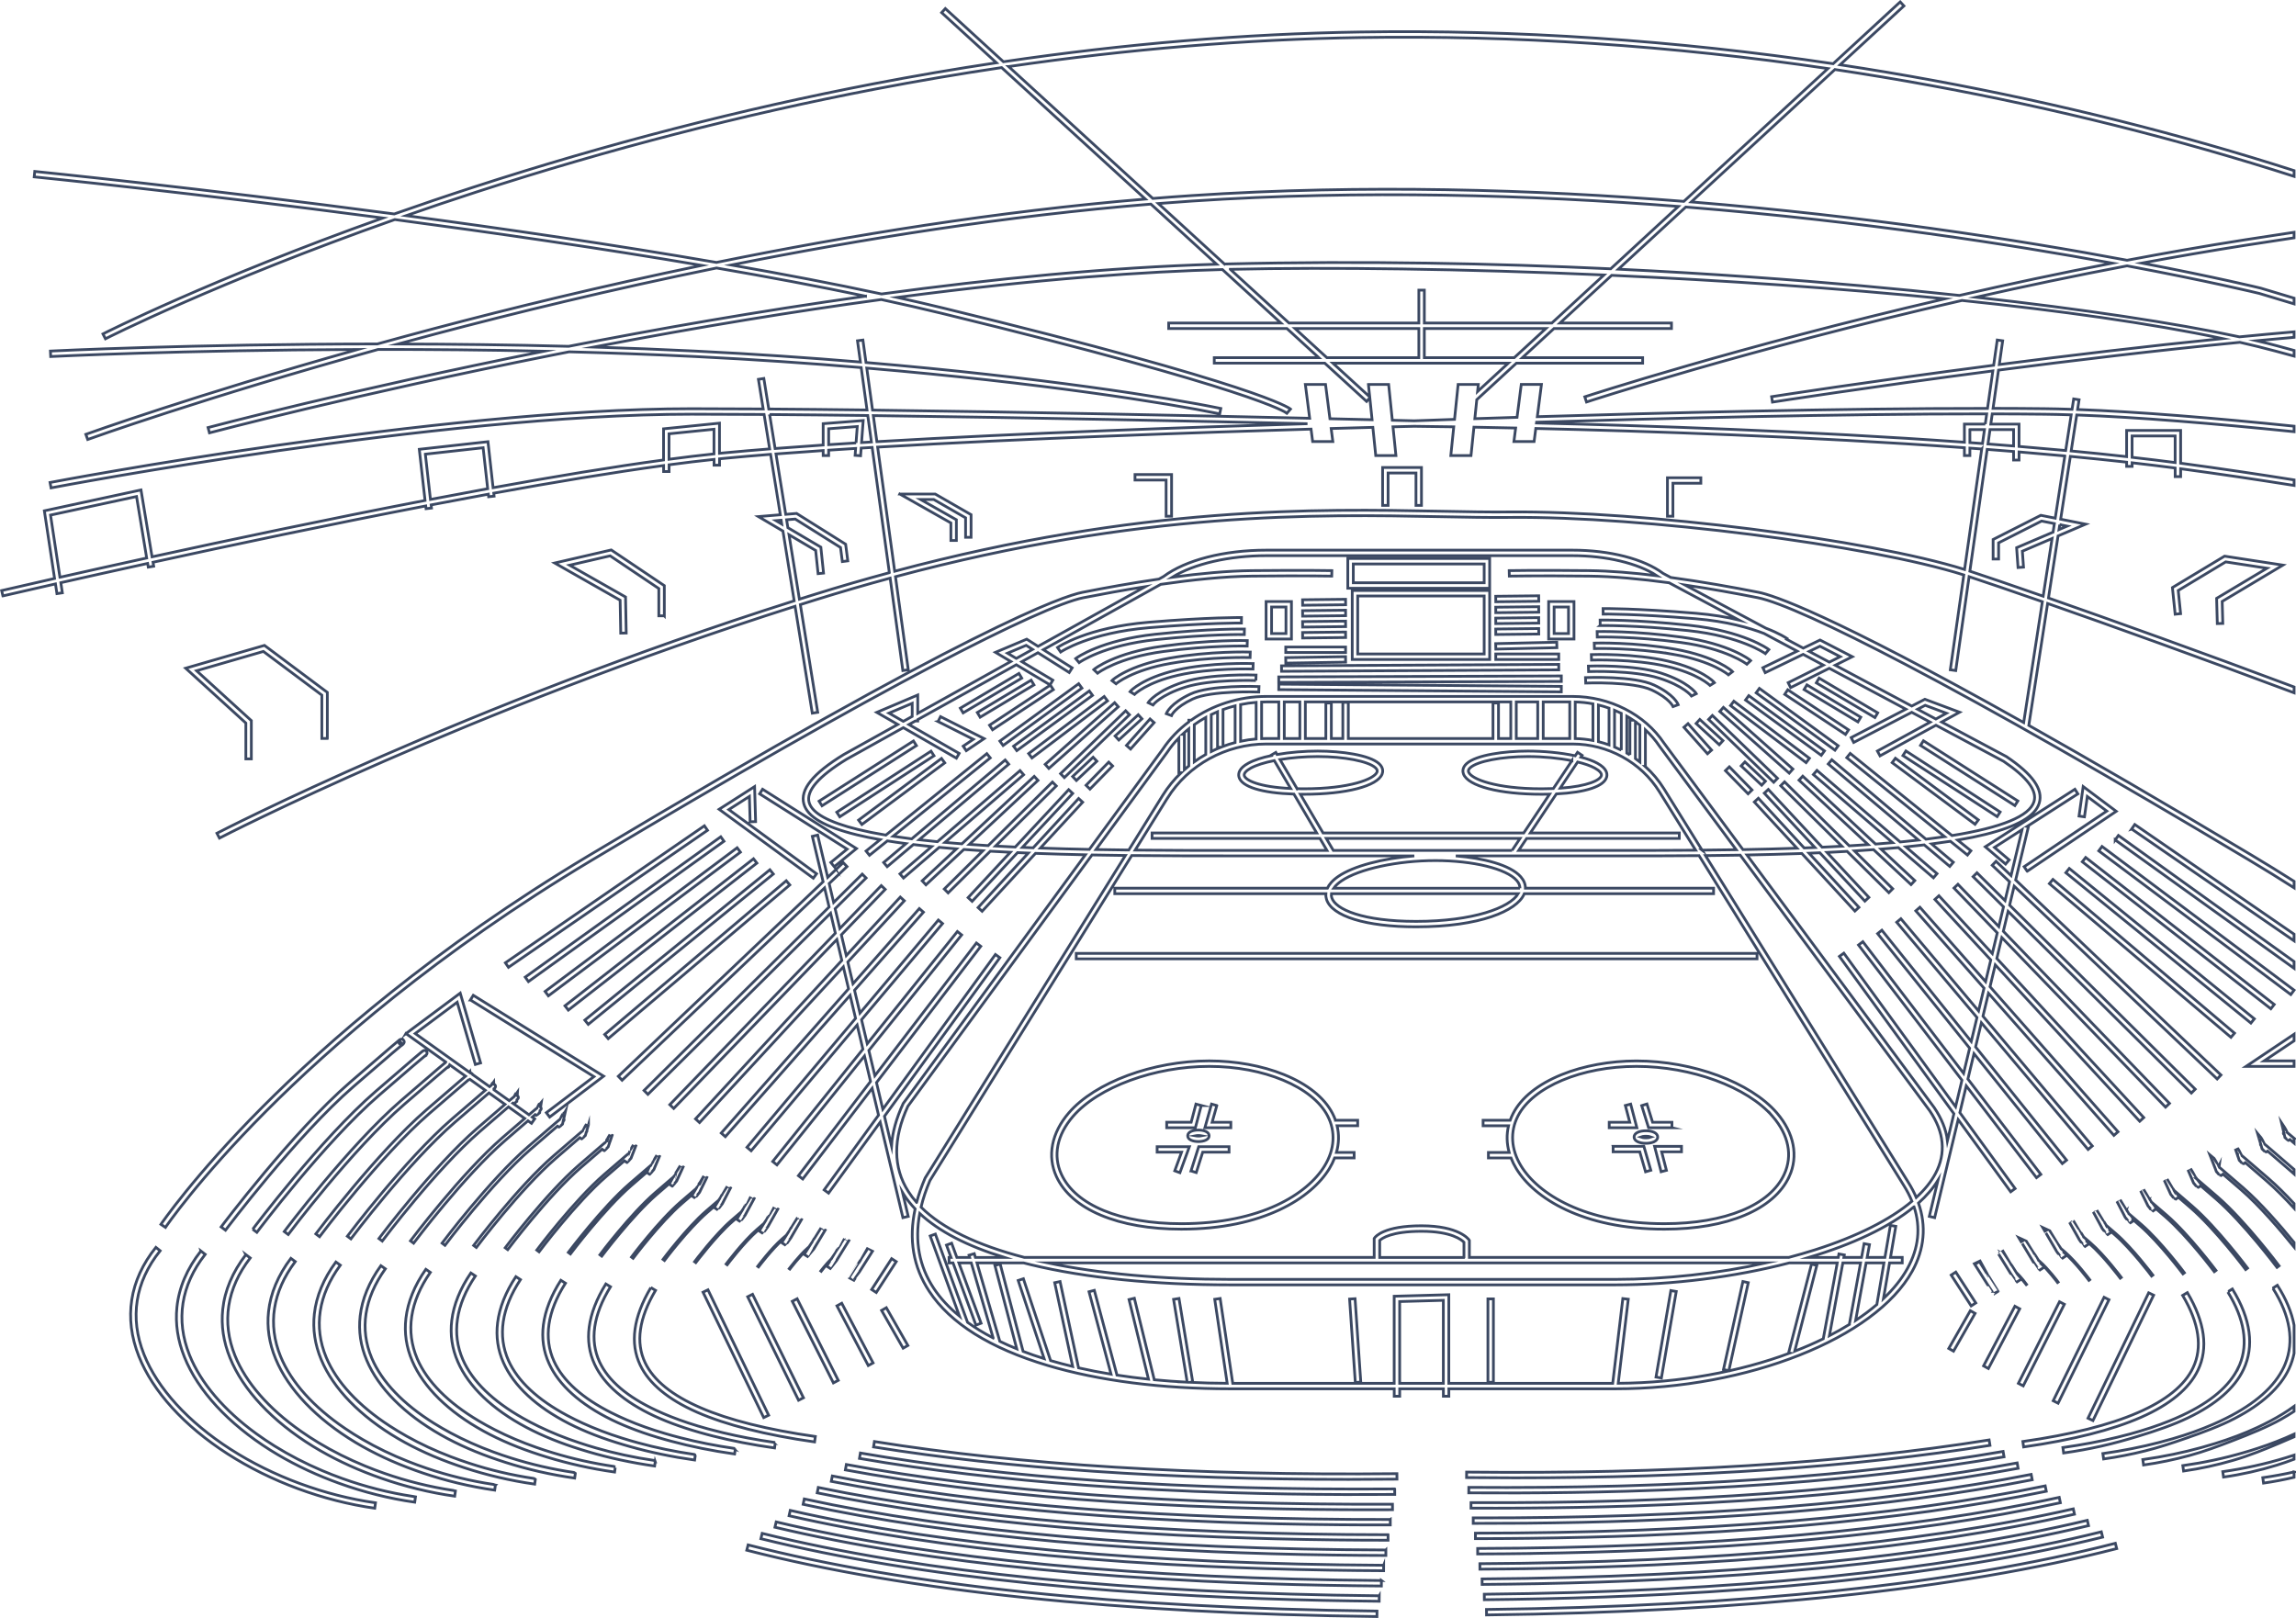<?xml version="1.0" encoding="UTF-8"?> <svg xmlns="http://www.w3.org/2000/svg" id="_Слой_2" data-name="Слой 2" viewBox="0 0 1673.78 1179.64"><defs><style> .cls-1 { fill: none; stroke: #3b4862; stroke-miterlimit: 10; stroke-width: 2px; } </style></defs><g id="Layer_7" data-name="Layer 7"><path class="cls-1" d="M1670.8,828.58c.49.41,1.01.86,1.58,1.35v3.51c-1.19-1.02-2.19-1.87-3.02-2.58-.42.29-.97.64-1.07.69-.11.05-.66-.61-.77-.59-.28.05-1.62-1.63-1.85-1.74l-.38-1.75-.03.04c-1.03-.96-.75-1.69-.44-2.08l-.76-3.23c.03.06,1.18-.6,1.2-.54.06.17,2.02,3.35,2.01,3.54,0,.03.28.51.41.75.62.51,1.6,1.33,3.14,2.64ZM1631.21,842.4c0,.2.07.42.23.67l.15.42.75,2.27c.2.09,1.8,2.24,2.04,2.2.09-.02.76.85.85.8.12-.05,1.18-.74,1.63-1.07,3.02,2.59,7.8,6.7,15.35,13.24,6.57,5.69,13.52,12.72,20.16,19.95v-3.37c-6.18-6.64-12.58-13.04-18.67-18.31-7.93-6.86-13.69-11.82-17.12-14.74-.97-.82-1.66-1.41-2.18-1.84-.13-.25-.22-.42-.21-.45,0-.04-.62-1.06-.62-1.1.01-.17-2.5-4.17-2.55-4.31-.02-.06-1.48.82-1.51.77l1.45,4.18.24.7ZM1505.99,636.29l134.91,109.63,2.52-3.1-134.91-109.63-2.52,3.1ZM1672.38,777.5v-4h-21.85l21.85-14.64v-4.81l-35.01,23.45h35.01ZM1648.41,835.38l.59,2.11c.21.1,1.69,2.02,1.95,1.97.1-.02.71.74.81.7.11-.05.88-.55,1.35-.88,3.2,2.73,8.56,7.34,17.51,15.09.58.5,1.17,1.02,1.76,1.55v-3.3s-.09-.08-.14-.12c-8.59-7.44-14.83-12.81-18.54-15.97-1.26-1.07-2.11-1.79-2.69-2.27-.03-.06-.04-.11-.04-.13,0-.04-.55-.96-.55-1,.01-.18-2.22-3.77-2.28-3.93-.02-.06-1.33.71-1.36.66l1.14,3.87.04.13c-.16.37-.16.89.45,1.53ZM1517.99,628.32l137.46,107.19,2.46-3.15-137.46-107.19-2.46,3.15ZM1529.99,620.36l140,104.76,2.39-3.2-140-104.76-2.39,3.2ZM448.53,1070.02c-.29-.04-.47-.78-.76-.82-15.38-2.26-30.23-5.58-44.2-9.82-4.27-1.28-8.46-2.65-12.55-4.09-10.87-3.79-21.03-8.13-30.37-12.9-4.15-2.12-8.12-4.32-11.9-6.57-22.09-13.14-37.39-28.49-44.53-45.05-8.62-20.1-5.38-41.65,9.5-63.08l-3.3-2.25c-8.27,11.84-13.12,23.82-14.5,35.67-1.27,10.68.27,21.16,4.64,31.28,8.14,19.01,26.16,36.86,52.02,51.07,12.11,6.65,25.92,12.43,41.04,17.29,1.68.55,3.37,1.08,5.08,1.6,15.43,4.76,32.03,8.46,49.35,10.93l.46-3.26ZM419.4,1074.3c-.34-.05-.6-.68-.94-.73-15.81-2.33-31.19-5.88-45.71-10.48-4.4-1.38-8.72-2.85-12.95-4.41-11.13-4.07-21.59-8.75-31.23-13.91-4.25-2.28-8.32-4.64-12.19-7.05-22.38-13.95-38.03-30.21-45.36-47.5-8.94-21.18-5.55-43.48,9.89-65.14l-3.27-2.29c-8.64,12.06-13.69,24.4-15.09,36.73-1.26,10.93.33,21.75,4.8,32.29,8.47,20.11,27.31,39.21,54.14,54.42,12.43,7.05,26.51,13.16,41.79,18.27,1.71.58,3.44,1.14,5.18,1.7,15.89,5.09,32.88,8.98,50.46,11.49l.48-3.38ZM361.14,1082.85c-.46-.07-.86-.48-1.32-.55-16.67-2.48-33.11-6.48-48.74-11.8-4.66-1.57-9.25-3.26-13.74-5.05-11.67-4.63-22.74-9.96-32.96-15.92-4.46-2.58-8.71-5.27-12.78-8.03-22.96-15.55-39.29-33.63-47.01-52.42-9.57-23.34-5.9-47.15,10.66-69.26l-3.21-2.38c-9.39,12.49-14.84,25.57-16.28,38.86-1.25,11.42.45,22.94,5.14,34.32,9.14,22.31,29.66,43.85,58.37,61.12,13.09,7.82,27.68,14.63,43.29,20.23,1.78.65,3.58,1.28,5.39,1.89,16.8,5.74,34.58,10.02,52.67,12.6l.52-3.61ZM179.24,914.77c-9.77,12.7-15.42,26.15-16.87,39.93-1.25,11.67.51,23.53,5.3,35.34,9.47,23.42,30.81,46.2,60.49,64.47,13.41,8.22,28.27,15.36,44.04,21.21,1.82.68,3.65,1.34,5.49,1.98,17.26,6.06,35.43,10.54,53.78,13.16l.53-3.73c-.51-.07-.99-.38-1.51-.46-17.11-2.56-34.07-6.79-50.25-12.46-4.79-1.67-9.51-3.46-14.14-5.38-11.94-4.91-23.31-10.58-33.82-16.93-4.56-2.74-8.92-5.58-13.07-8.51-23.28-16.3-39.92-35.35-47.84-54.88-9.88-24.41-6.08-48.99,11.05-71.33l-3.18-2.42ZM390.27,1078.57c-.4-.06-.73-.58-1.13-.64-16.24-2.41-32.15-6.18-47.22-11.14-4.53-1.48-8.99-3.06-13.35-4.73-11.41-4.35-22.17-9.34-32.09-14.92-4.36-2.43-8.52-4.96-12.49-7.54-22.67-14.75-38.66-31.92-46.18-49.96-9.25-22.26-5.73-45.32,10.28-67.2l-3.24-2.33c-9.02,12.27-14.27,24.98-15.69,37.8-1.26,11.18.39,22.35,4.97,33.31,8.8,21.21,28.5,41.5,56.26,57.77,12.77,7.43,27.09,13.9,42.54,19.25,1.75.61,3.51,1.21,5.28,1.79,16.34,5.41,33.73,9.5,51.57,12.05l.5-3.5ZM1550.39,882.4s-.98-1.58-.98-1.6c0-.1-3.87-6.16-3.9-6.25-.01-.03-2.27,1.38-2.28,1.36l2.97,5.72,1.27,2.44,1.58,3.09c.11.05,2.38,3.36,2.52,3.34.05,0,1,1.36,1.06,1.33.08-.04,2.4-1.54,2.46-1.62.03-.03-.38-.71-.95-1.65,1.57,1.35,3.54,3.06,6.05,5.23,14.01,12.13,31.01,34.75,31.18,34.97l1.07-.8c-.17-.23-17.25-22.96-31.37-35.18-4.07-3.52-7.16-6.19-9.2-7.93-.82-1.34-1.48-2.41-1.47-2.46ZM146.44,912.1c-10.14,12.92-15.99,26.73-17.47,40.99-1.24,11.92.57,24.12,5.47,36.35,9.8,24.52,31.97,48.54,62.61,67.83,13.73,8.62,28.86,16.09,44.79,22.19,1.85.71,3.72,1.41,5.6,2.08,17.71,6.39,36.28,11.06,54.89,13.71l.55-3.84c-.57-.08-1.12-.28-1.7-.37-17.54-2.63-35.03-7.09-51.77-13.12-4.92-1.77-9.77-3.67-14.54-5.7-12.21-5.19-23.87-11.2-34.68-17.94-4.66-2.9-9.12-5.9-13.37-9-23.57-17.12-40.55-37.06-48.67-57.34-10.2-25.49-6.25-50.82,11.44-73.39l-3.15-2.46ZM113.63,909.43c-19.2,23.98-23.5,51.44-12.42,79.42,10.14,25.62,33.12,50.89,64.72,71.18,15.71,10.08,33.08,18.64,51.25,25.35s37.12,11.58,56,14.27l.56-3.96c-18.59-2.65-37.27-7.45-55.17-14.06s-35.01-15.04-50.48-24.97c-30.9-19.83-53.33-44.44-63.17-69.28-10.52-26.57-6.43-52.66,11.83-75.45l-3.12-2.5ZM1595.72,1061.33c11.12-3,21.52-6.94,31.38-10.73,13.52-5.2,25.65-10.12,35.87-15.85,3.32-1.86,6.44-3.77,9.4-5.73v-3.65c-5.2,3.77-11.03,7.36-17.49,10.77-3.01,1.59-6.16,3.15-9.42,4.67-9.25,4.29-19.46,8.2-30.52,11.61-3.27,1.02-6.62,2-10.04,2.94-13.33,3.69-27.67,6.67-42.8,8.82l.56,3.96c11.36-1.62,22.46-3.93,33.04-6.82ZM1518.94,901.84c-1.12-1.78-2.08-3.32-2.07-3.35,0-.02-1.13-1.78-1.12-1.8,0-.07-4.42-6.96-4.44-7.02,0-.02-2.58,1.61-2.59,1.59l3.58,6.34,1.53,2.71,1.91,3.42c.08.04,2.61,3.81,2.71,3.79.04,0,1.1,1.56,1.14,1.55.06-.03,2.67-1.72,2.72-1.78.02-.03-.71-1.22-1.65-2.72.8.69,1.7,1.47,2.74,2.37,10.01,8.66,22.15,24.82,22.27,24.98l.76-.57c-.12-.16-12.32-16.4-22.41-25.13-2.04-1.77-3.74-3.23-5.07-4.38ZM1486.96,919.65c-.32-.28-.61-.53-.9-.78-1.41-2.22-2.72-4.27-2.71-4.29,0,0-1.27-1.99-1.27-2,0-.04-4.97-7.76-4.98-7.79,0-.01-2.89,1.83-2.9,1.82l4.18,6.96,1.79,2.97,2.25,3.75s2.84,4.26,2.9,4.25c.02,0,1.2,1.77,1.22,1.76.04-.02,2.95-1.9,2.98-1.93.02-.02-1.09-1.76-2.36-3.77,5.89,5.29,12.72,14.39,12.79,14.48l.46-.34c-.07-.1-7.39-9.84-13.44-15.08ZM1502.49,910.35c-1.26-2-2.39-3.79-2.39-3.82,0-.01-1.2-1.88-1.2-1.9,0-.06-4.69-7.36-4.71-7.41,0-.02-2.73,1.72-2.74,1.71l3.88,6.65,1.66,2.84,2.08,3.59c.07.03,2.73,4.03,2.81,4.02.03,0,1.15,1.67,1.18,1.65.05-.02,2.81-1.81,2.85-1.86.02-.02-.9-1.5-2.02-3.26.35.3.71.61,1.1.95,8.01,6.93,17.72,19.86,17.82,19.99l.61-.46c-.1-.13-9.86-13.12-17.93-20.1-1.13-.98-2.13-1.84-2.99-2.59ZM608.18,631.92l16.19-13.24-68.45-43.26-2.14,3.38,63.76,40.3-11.89,9.73,2.53,3.1ZM1535.4,893.34c-.97-1.56-1.78-2.86-1.77-2.9,0-.02-1.05-1.68-1.05-1.7,0-.08-4.14-6.56-4.17-6.63,0-.03-2.42,1.5-2.44,1.47l3.27,6.03,1.4,2.58,1.75,3.26c.1.05,2.5,3.59,2.62,3.56.05,0,1.05,1.46,1.1,1.44.07-.03,2.54-1.63,2.59-1.7.02-.03-.54-.96-1.29-2.18,1.21,1.04,2.64,2.28,4.39,3.79,12.01,10.4,26.58,29.78,26.72,29.98l.91-.69c-.15-.2-14.79-19.68-26.89-30.16-3.03-2.62-5.42-4.68-7.14-6.16ZM546.84,599.16l4-.12-.74-25.53-25.86,16.54,68.67,50.23,2.36-3.23-63.95-46.78,14.99-9.59.54,18.47ZM1659.75,1068.25c4.3-1.31,8.5-2.78,12.62-4.33v-2.99c-2.01.66-4.03,1.3-6.08,1.92-14.47,4.42-29.9,7.85-45.89,10.13l.56,3.96c13.24-1.89,26.3-4.83,38.78-8.68ZM1553.98,604.43l118.39,81.52v-4.86l-116.13-79.95-2.27,3.29ZM1541.98,612.39l130.39,93.6v-4.92l-128.06-91.93-2.33,3.25ZM1627.74,1064.79c12-3.46,23.22-8.07,33.86-12.56,3.7-1.56,7.29-3.1,10.78-4.63v-1.98c-8.19,3.76-17.01,7.21-26.41,10.28-3.39,1.12-6.84,2.19-10.37,3.2-13.9,4.06-28.78,7.26-44.34,9.48l.56,3.96c12.3-1.76,24.38-4.38,35.91-7.75ZM1617.44,850.22s-.7-1.16-.69-1.2c.01-.15-2.77-4.57-2.82-4.7-.02-.05-1.64.93-1.67.89l1.75,4.48.75,1.92.92,2.44c.18.09,1.92,2.47,2.14,2.43.09-.02.81.95.89.91.12-.06,1.62-1.03,1.9-1.26,2.79,2.39,6.96,5.99,13.2,11.38,13.48,11.67,28.71,29.51,38.57,41.68v-3.32c-9.91-12.13-24.33-28.81-37.19-39.95-7.27-6.29-12.54-10.84-15.69-13.51-.67-.57-1.2-1.02-1.63-1.38-.26-.46-.43-.78-.42-.82ZM1584.84,867.92c-.54-.9-.93-1.56-.92-1.61,0-.03-.84-1.37-.84-1.4,0-.12-3.32-5.36-3.36-5.47-.01-.04-1.95,1.16-1.97,1.12l2.36,5.1,1.01,2.18,1.25,2.77c.15.07,2.15,2.91,2.33,2.88.07-.01.91,1.15.98,1.12.11-.05,2.12-1.36,2.21-1.46.02-.02-.1-.27-.32-.65,2.22,1.91,5.26,4.53,9.44,8.15,18.02,15.6,39.87,44.68,40.08,44.97l1.37-1.03c-.22-.29-22.18-29.52-40.33-45.24-5.95-5.15-10.26-8.87-12.84-11.06-.17-.14-.31-.26-.45-.39ZM1628.95,753.26l-132.37-112.07-2.58,3.05,132.37,112.07,2.58-3.05ZM1601.34,859.47c-.4-.68-.67-1.16-.66-1.2,0-.03-.77-1.27-.77-1.3,0-.14-3.04-4.97-3.09-5.09-.02-.05-1.8,1.05-1.82,1.01l2.05,4.79.88,2.05,1.08,2.6c.16.08,2.04,2.69,2.24,2.65.08-.01.86,1.05.93,1.02.12-.05,1.99-1.27,2.08-1.38.01-.01-.02-.1-.08-.21,2.52,2.16,6.1,5.25,11.21,9.67,20.02,17.33,44.3,49.64,44.54,49.96l1.52-1.14c-.24-.33-24.64-32.8-44.82-50.26-6.61-5.72-11.4-9.85-14.26-12.28-.41-.35-.74-.63-1.05-.89ZM1567.15,874.35s-.91-1.47-.91-1.5c0-.11-3.59-5.76-3.63-5.86-.01-.04-2.11,1.27-2.13,1.24l2.66,5.41,1.14,2.31,1.42,2.93c.13.06,2.27,3.14,2.42,3.11.06-.01.96,1.26,1.02,1.23.09-.04,2.26-1.45,2.34-1.54.02-.03-.23-.48-.62-1.14,1.91,1.64,4.42,3.81,7.74,6.68,16.01,13.86,35.44,39.71,35.63,39.97l1.22-.91c-.2-.26-19.71-26.24-35.85-40.21-5.17-4.48-8.95-7.73-11.25-9.69-.68-1.12-1.2-1.98-1.19-2.03ZM295.92,753.57l28.99,20.71c-.06.12-.13.27-.2.43-.26.19-.51.39-.75.59-.82.67-2.2,1.83-4.49,3.78-5.43,4.62-14.55,12.47-27.1,23.34-38.33,33.18-84.69,94.88-85.15,95.5l2.9,2.17c.46-.62,46.59-62,84.62-94.93,20.53-17.77,28.13-24.24,30.9-26.55.39-.07.92-.45,1.18-.57l-.11-.31c.09-.07.17-.14.23-.18l.06.07c.48-.44.73-.84.86-1.21l11.53,8.23c-.72.61-1.65,1.39-2.83,2.4-5.14,4.38-13.78,11.82-25.67,22.11-36.31,31.44-80.23,89.88-80.67,90.47l2.74,2.06c.44-.58,44.13-58.74,80.17-89.93,17.61-15.24,25.18-21.71,28.4-24.42.16-.05.37-.19.47-.17.14.03.36-.08.58-.22l11.17,7.98s-.06.05-.09.08c-4.86,4.13-13.01,11.16-24.25,20.88-34.29,29.69-75.77,84.89-76.19,85.44l2.59,1.94c.41-.55,41.68-55.47,75.72-84.94,13.86-12,21.13-18.24,24.94-21.47l11.66,8.33c-4.67,3.99-11.43,9.83-20.19,17.41-32.28,27.94-71.32,79.9-71.71,80.42l2.44,1.83c.39-.52,39.23-52.21,71.26-79.94,10.3-8.92,16.73-14.45,20.75-17.89l11.83,8.45c-4.12,3.54-9.49,8.17-16.05,13.85-30.26,26.2-66.86,74.9-67.23,75.39l2.29,1.71c.36-.49,36.78-48.95,66.81-74.95,7.5-6.49,12.81-11.07,16.57-14.3l2.57,1.84,2.32-3.26-1.77-1.26c.81-.7,1.52-1.3,2.13-1.82.34.23.7.46.8.5.11.05.61-.51.73-.49.3.05,1.5-1.38,1.75-1.5l.22-1.43s.08-.06.11-.08l.05.05c1.18-1.09.76-1.92.41-2.32-.05-.06-.1-.09-.15-.13l.39-2.51c-.04.06-1.02-.49-1.05-.42-.07.18-1.76,2.96-1.75,3.17,0,.02-.07.16-.16.32-.03.03-.07.06-.11.09-.64.53-1.74,1.45-3.54,2.98-.67.57-1.41,1.2-2.22,1.89l-11.82-8.44s.07-.06.11-.09c.23.15.44.28.52.32.12.05.56-.41.69-.39.32.06,1.39-1.15,1.65-1.27l.07-1.1c.08-.07.15-.12.2-.16l.05.06c1.26-1.17.81-2.05.43-2.48-.15-.17-.31-.28-.46-.37l.12-1.78c-.04.07-.87-.38-.9-.31-.07.19-1.4,2.4-1.46,2.74-.1.08-.21.17-.31.25-.62.51-1.65,1.37-3.27,2.75l-11.14-7.96-.03-.73c.11-.09.19-.15.26-.2l.06.06c1.34-1.24.86-2.18.46-2.63-.29-.32-.58-.48-.88-.53l-.04-1.11c-.04.07-.71-.27-.74-.19-.06.16-.78,1.41-1.07,2.04-.16.12-.31.24-.46.37-.21.17-.47.39-.77.64l-12.38-8.85c-.09-.22-.21-.4-.33-.54-.41-.45-.82-.61-1.24-.58l-.19-.13-.07-.42c-.04.07-.56-.16-.59-.08,0,0,0,.01,0,.02l-39.4-28.14,30.59-22.81,13.23,45.36,3.84-1.12-14.85-50.89-39.61,29.52ZM526.35,871.05s-.97,1.55-.97,1.58c0,.04-.65,1.11-1.47,2.45-2.05,1.75-5.13,4.41-9.21,7.94-14.12,12.22-31.2,34.95-31.37,35.18l1.07.8c.17-.23,17.16-22.84,31.18-34.97,2.51-2.17,4.49-3.88,6.06-5.23-.57.94-.97,1.63-.95,1.65.07.08,2.38,1.58,2.47,1.62.05.02,1.01-1.36,1.06-1.35.14.02,2.38-3.24,2.5-3.3l1.6-3.12,1.33-2.56,2.9-5.61s-2.27-1.39-2.28-1.36c-.03.09-3.92,6.17-3.92,6.27ZM492.68,855.16s-.83,1.35-.82,1.38c0,.04-.38.71-.92,1.6-.15.13-.29.25-.46.39-2.57,2.19-6.89,5.91-12.84,11.06-18.16,15.72-40.12,44.94-40.33,45.24l1.37,1.03c.22-.29,22.07-29.37,40.08-44.97,4.19-3.63,7.22-6.24,9.45-8.15-.21.38-.34.63-.32.65.09.1,2.11,1.41,2.21,1.46.07.03.91-1.15.98-1.13.18.03,2.16-2.78,2.31-2.85l1.27-2.78,1.06-2.28,2.3-5.01s-1.96-1.16-1.97-1.12c-.04.11-3.38,5.37-3.37,5.5ZM543.18,879s-1.04,1.66-1.04,1.68c0,.04-.8,1.34-1.77,2.89-1.73,1.48-4.12,3.54-7.15,6.16-12.1,10.48-26.74,29.96-26.89,30.16l.92.69c.15-.19,14.71-19.58,26.72-29.98,1.75-1.51,3.19-2.76,4.39-3.8-.75,1.22-1.32,2.15-1.29,2.18.06.07,2.52,1.67,2.59,1.7.04.02,1.06-1.46,1.1-1.45.12.02,2.49-3.48,2.59-3.52l1.77-3.28,1.47-2.7,3.2-5.91s-2.43-1.5-2.44-1.47c-.03.07-4.19,6.58-4.19,6.66ZM509.52,863.1s-.9,1.45-.89,1.48c0,.04-.51.91-1.19,2.02-2.3,1.96-6.08,5.21-11.26,9.7-16.14,13.97-35.66,39.95-35.85,40.21l1.22.91c.2-.26,19.62-26.11,35.63-39.97,3.32-2.87,5.83-5.04,7.74-6.68-.39.66-.64,1.11-.62,1.14.08.09,2.25,1.5,2.34,1.54.06.03.96-1.25,1.02-1.24.16.03,2.27-3.01,2.4-3.07l1.44-2.95,1.2-2.42,2.6-5.31s-2.11-1.28-2.13-1.24c-.04.1-3.65,5.77-3.64,5.88ZM429,820.08c-.03.05-1.34-.72-1.36-.66-.06.16-2.3,3.76-2.29,3.94,0,.04-.55.95-.54.99,0,.02-.01.06-.04.12-.58.48-1.43,1.2-2.69,2.27-3.71,3.16-9.95,8.53-18.54,15.97-26.23,22.7-57.94,64.92-58.26,65.34l1.98,1.48c.32-.42,31.88-42.42,57.9-64.95,8.95-7.75,14.31-12.36,17.51-15.09.47.33,1.24.83,1.36.88.1.04.71-.72.81-.71.26.05,1.72-1.85,1.93-1.95l.61-2.12v-.02c.59-.61.6-1.12.45-1.48l.07-.22,1.1-3.8ZM593.68,902.84s-1.25,1.96-1.25,1.97c0,.02-1.3,2.07-2.71,4.29-.29.25-.58.5-.9.78-6.05,5.24-13.37,14.98-13.45,15.08l.46.34c.07-.09,6.91-9.19,12.8-14.48-1.28,2.01-2.38,3.75-2.36,3.77.03.03,2.94,1.92,2.98,1.93.02.01,1.21-1.78,1.23-1.78.06.01,2.82-4.17,2.87-4.2l2.27-3.78,1.88-3.12,4.09-6.81s-2.89-1.84-2.9-1.82c-.01.04-5,7.78-5,7.82ZM610.52,910.79s-1.32,2.06-1.32,2.07c0,.02-1.56,2.45-3.16,4.95-3.71,3.6-7.61,8.79-7.66,8.85l.3.23c.04-.05,3.11-4.14,6.38-7.55-1.31,2.05-2.42,3.79-2.41,3.8.02.02,3.08,2,3.1,2.01.01,0,1.26-1.88,1.27-1.88.04,0,2.93-4.41,2.96-4.42l2.44-3.95,2.01-3.26,4.39-7.11s-3.05-1.95-3.05-1.94c0,.02-5.27,8.19-5.27,8.21ZM576.85,894.89s-1.18,1.86-1.18,1.87c0,.03-1.12,1.81-2.39,3.81-.86.75-1.86,1.6-2.99,2.59-8.07,6.99-17.83,19.97-17.93,20.1l.61.46c.1-.13,9.81-13.05,17.82-19.99.39-.34.75-.65,1.1-.95-1.11,1.76-2.04,3.24-2.02,3.26.04.04,2.8,1.83,2.85,1.86.03.01,1.16-1.67,1.19-1.67.08.01,2.71-3.94,2.78-3.97l2.1-3.62,1.74-2.98,3.79-6.51s-2.74-1.72-2.74-1.71c-.02.05-4.73,7.38-4.73,7.44ZM551.77,629.28l-2.46-3.15-137.46,107.2,2.46,3.15,137.46-107.2ZM475.85,847.21s-.76,1.25-.75,1.28c0,.04-.27.52-.66,1.2-.31.26-.64.54-1.05.89-2.86,2.43-7.66,6.56-14.26,12.28-20.17,17.46-44.57,49.94-44.82,50.26l1.52,1.14c.24-.32,24.52-32.63,44.54-49.96,5.11-4.42,8.69-7.51,11.21-9.67-.05.11-.09.2-.08.21.09.11,1.97,1.33,2.08,1.38.07.03.86-1.04.94-1.03.2.04,2.05-2.55,2.21-2.62l1.1-2.62.93-2.14,2-4.71s-1.8-1.05-1.82-1.01c-.04.12-3.11,4.97-3.1,5.11ZM563.76,637.24l-2.52-3.1-134.92,109.63,2.52,3.1,134.92-109.63ZM397.38,722.87l2.39,3.2,140-104.76-2.39-3.2-140,104.76ZM459.02,839.26s-.69,1.15-.68,1.19c0,.04-.16.35-.42.81-.43.36-.96.81-1.63,1.38-3.14,2.67-8.42,7.22-15.69,13.51-22.19,19.21-49.03,54.93-49.3,55.29l1.68,1.26c.27-.36,26.97-35.89,48.99-54.96,6.23-5.4,10.41-8.99,13.2-11.38.28.22,1.78,1.2,1.9,1.26.08.04.81-.94.9-.92.22.04,1.94-2.31,2.12-2.4l.94-2.45.79-2,1.7-4.41s-1.65-.94-1.67-.89c-.05.13-2.84,4.57-2.83,4.72ZM573.18,642.15l-132.37,112.07,2.58,3.05,132.37-112.07-2.58-3.05ZM442.18,831.31s-.62,1.05-.61,1.09c0,.03-.08.2-.21.45-.52.43-1.21,1.02-2.18,1.84-3.43,2.92-9.19,7.88-17.11,14.74-24.21,20.96-53.49,59.92-53.78,60.31l1.83,1.37c.29-.39,29.42-39.16,53.45-59.96,7.55-6.53,12.33-10.65,15.35-13.24.45.32,1.51,1.02,1.63,1.07.09.04.76-.83.85-.81.24.04,1.83-2.08,2.03-2.17l.77-2.28.17-.47c.12-.2.18-.39.2-.55l.3-.84,1.4-4.1s-1.49-.83-1.51-.77c-.05.15-2.57,4.16-2.56,4.33ZM1008.67,1141.23c-42.19-.24-82.71-1.2-121.5-2.89-1.77-.08-3.53-.16-5.29-.24-37.44-1.7-73.25-4.09-107.38-7.15-2.45-.22-4.88-.44-7.31-.67-33.91-3.17-66.12-7.01-96.58-11.53-1.82-.27-3.64-.54-5.45-.82-31.65-4.83-61.36-10.4-89.07-16.7l-.87,3.9c27.55,6.28,57.08,11.83,88.53,16.66,31.44,4.82,64.81,8.91,100.02,12.26,36.78,3.46,75.54,6.12,116.22,7.99,28.89,1.32,58.75,2.24,89.54,2.75,12.88.21,25.93.36,39.13.43l.02-4ZM1013.5,1107.84c-39.39.07-77.38-.51-113.9-1.75-1.66-.06-3.32-.11-4.97-.17-35.02-1.26-68.68-3.12-100.93-5.58-2.3-.18-4.6-.36-6.88-.54-31.71-2.53-62.02-5.66-90.89-9.37-1.72-.22-3.43-.44-5.14-.67-29.58-3.92-57.61-8.46-84.03-13.63l-.75,3.92c26.02,5.11,53.61,9.6,82.7,13.49s59.7,7.17,91.76,9.83c35.19,2.88,72.08,5.03,110.62,6.44,27.57,1.01,55.98,1.64,85.2,1.9,12.26.11,24.68.15,37.22.12v-4ZM1011.89,1118.97c-40.32-.03-79.15-.74-116.43-2.13-1.7-.06-3.39-.13-5.08-.19-35.83-1.4-70.21-3.44-103.08-6.1-2.35-.19-4.69-.38-7.03-.58-32.44-2.74-63.39-6.11-92.79-10.09-1.75-.24-3.5-.48-5.25-.72-30.27-4.22-58.86-9.11-85.71-14.65l-.79,3.92c26.53,5.5,54.77,10.35,84.64,14.55s61.4,7.75,94.52,10.64c35.72,3.07,73.24,5.39,112.49,6.96,28.01,1.11,56.9,1.84,86.65,2.18,12.46.14,25.09.22,37.86.22v-4ZM512.51,942.15l44.23,91.42,3.6-1.74-44.23-91.42-3.6,1.74ZM1010.28,1130.1c-41.26-.13-80.93-.97-118.96-2.51-1.73-.07-3.46-.14-5.18-.21-36.64-1.55-71.73-3.76-105.23-6.62-2.4-.21-4.79-.41-7.17-.63-33.18-2.96-64.76-6.56-94.69-10.81-1.79-.25-3.57-.51-5.35-.77-30.96-4.52-60.11-9.75-87.39-15.67l-.83,3.91c27.04,5.89,55.92,11.09,86.59,15.6s63.1,8.33,97.27,11.45c36.25,3.27,74.39,5.76,114.35,7.47,28.45,1.22,57.83,2.04,88.1,2.46,12.67.18,25.51.29,38.5.32v-4ZM747.03,1164.76c38.37,4.04,79,7.22,121.81,9.54,42.81,2.31,87.82,3.76,134.94,4.33l.05-4c-47.04-.57-91.97-2.01-134.7-4.32-42.74-2.31-83.28-5.48-121.58-9.51s-74.33-8.92-108.05-14.66c-33.72-5.74-65.11-12.33-94.12-19.76l-.99,3.88c29.08,7.45,60.56,14.06,94.35,19.82,33.79,5.75,69.91,10.66,108.28,14.7ZM1007.06,1152.36c-43.12-.34-84.49-1.43-124.03-3.27-1.8-.08-3.6-.17-5.4-.26-38.25-1.85-74.78-4.41-109.53-7.67-2.49-.23-4.98-.47-7.46-.71-34.65-3.38-67.49-7.46-98.48-12.25-1.86-.29-3.71-.58-5.56-.87-32.34-5.13-62.61-11.04-90.76-17.72l-.91,3.89c28.06,6.67,58.24,12.58,90.47,17.71s66.51,9.49,102.78,13.08c37.31,3.65,76.69,6.49,118.08,8.5,29.33,1.42,59.67,2.44,90.99,3.03,13.08.25,26.35.42,39.77.53l.03-4ZM385.23,715.67l142.54-102.32-2.33-3.25-142.54,102.32,2.33,3.25ZM1018.33,1074.45c-36.59.38-72.04.18-106.3-.62-34.26-.79-67.32-2.17-99.13-4.12-31.81-1.96-62.38-4.5-91.64-7.61-29.26-3.12-57.22-6.81-83.81-11.08l-.63,3.95c24.49,3.93,50.13,7.38,76.88,10.33s54.59,5.42,83.5,7.4c57.82,3.95,119.89,5.94,185.87,5.94,11.64,0,23.43-.06,35.31-.19l-.04-4ZM642.72,928.94l-7.28,11.25,3.36,2.17,7.28-11.25,7.28-11.25-3.36-2.17-7.28,11.25ZM627.35,918.74s-1.39,2.16-1.39,2.16c0,.02-6.92,10.75-6.91,10.76,0,.01,3.22,2.09,3.23,2.09,0,0,1.31-1.99,1.31-1.99.02,0,3.04-4.64,3.06-4.65l2.6-4.12,2.15-3.39,4.69-7.42s-3.2-2.06-3.21-2.06c0,.01-5.54,8.59-5.54,8.6ZM642.66,955.43l15.71,27.54,3.47-1.98-15.71-27.54-3.47,1.98ZM1015.11,1096.71c-38.46.18-75.6-.28-111.36-1.37-1.63-.05-3.25-.1-4.87-.15-34.21-1.11-67.16-2.79-98.78-5.06-2.25-.16-4.5-.33-6.74-.49-30.97-2.32-60.65-5.2-88.99-8.65-1.68-.2-3.36-.41-5.04-.62-28.89-3.61-56.36-7.82-82.35-12.6l-.71,3.93c25.51,4.71,52.45,8.86,80.76,12.44,28.31,3.58,58,6.59,89.01,9.02,34.66,2.68,70.93,4.66,108.76,5.93,27.13.9,55.05,1.44,83.75,1.61,12.05.07,24.26.08,36.58.02l-.02-4ZM1016.72,1085.58c-37.52.28-73.82-.05-108.83-.99-1.59-.04-3.18-.09-4.76-.13-33.41-.96-65.63-2.47-96.63-4.54-2.21-.15-4.4-.3-6.59-.45-30.24-2.11-59.28-4.75-87.09-7.93-1.65-.19-3.29-.38-4.93-.57-28.2-3.31-55.11-7.17-80.67-11.58l-.67,3.94c25,4.32,51.29,8.12,78.82,11.39,27.53,3.27,56.3,6,86.26,8.21,34.13,2.49,69.78,4.29,106.89,5.41,26.69.8,54.13,1.24,82.3,1.33,11.85.04,23.84,0,35.94-.08l-.03-4ZM610.13,952.11l22.84,43.51,3.51-1.92-22.84-43.51-3.51,1.92ZM560.02,886.95s-1.11,1.76-1.11,1.77c0,.03-.96,1.57-2.07,3.35-1.34,1.15-3.03,2.61-5.08,4.38-10.09,8.73-22.29,24.97-22.41,25.13l.76.57c.12-.16,12.26-16.32,22.27-24.98,1.04-.9,1.94-1.68,2.74-2.37-.94,1.5-1.67,2.69-1.65,2.72.05.06,2.66,1.75,2.72,1.78.04.02,1.11-1.57,1.15-1.56.1.02,2.6-3.71,2.68-3.75l1.94-3.45,1.61-2.84,3.49-6.21s-2.58-1.61-2.59-1.59c-.02.06-4.46,6.98-4.46,7.05ZM1118.88,1143.64c30.04-.51,59.17-1.41,87.39-2.69,40.27-1.84,78.65-4.46,115.09-7.86,2.7-.25,5.39-.51,8.07-.77,33.1-3.23,64.56-7.12,94.33-11.65,31.44-4.82,60.97-10.38,88.53-16.66l-.87-3.9c-27.7,6.3-57.4,11.86-89.04,16.69-1.86.28-3.73.56-5.6.84-30.4,4.51-62.54,8.34-96.38,11.5-2.55.24-5.1.47-7.67.7-34,3.04-69.67,5.42-106.96,7.12-1.95.09-3.9.18-5.85.26-38.67,1.67-79.05,2.63-121.09,2.87l.02,4c13.52-.07,26.87-.22,40.04-.45ZM1121.29,1154.66c30.65-.6,60.36-1.59,89.1-2.99,41.12-2,80.25-4.81,117.33-8.42,2.75-.27,5.5-.54,8.23-.82,33.8-3.44,65.86-7.56,96.13-12.36,32.23-5.13,62.4-11.04,90.47-17.71l-.91-3.89c-28.14,6.68-58.4,12.58-90.73,17.72-1.9.3-3.8.6-5.71.89-30.93,4.77-63.71,8.85-98.29,12.22-2.6.25-5.2.5-7.82.75-34.63,3.24-71.02,5.79-109.12,7.63-1.99.1-3.98.19-5.97.28-39.4,1.82-80.61,2.9-123.56,3.24l.03,4c13.79-.11,27.4-.29,40.83-.55ZM1123.7,1165.69c31.27-.68,61.55-1.78,90.81-3.28,41.96-2.15,81.84-5.15,119.57-8.98,2.81-.29,5.6-.57,8.39-.87,34.5-3.65,67.16-8.01,97.93-13.07,33.01-5.44,63.84-11.7,92.41-18.76l-.95-3.88c-28.57,7.06-59.4,13.3-92.42,18.74-1.93.32-3.88.63-5.82.95-31.47,5.04-64.89,9.36-100.2,12.94-2.65.27-5.3.53-7.97.79-35.26,3.44-72.37,6.16-111.29,8.15-2.02.1-4.05.21-6.09.31-40.14,1.97-82.17,3.18-126.03,3.62l.04,4c14.06-.14,27.94-.36,41.62-.66ZM1496.78,1021.29l3.57,1.8,37.1-75.45-3.57-1.8-37.1,75.45ZM1471.4,1008.58l3.54,1.86,29.97-59.48-3.54-1.86-29.97,59.48ZM1218.64,1173.15c42.81-2.31,83.44-5.49,121.81-9.54s74.49-8.94,108.28-14.7c33.79-5.75,65.27-12.36,94.35-19.82l-.99-3.88c-29.01,7.43-60.4,14.02-94.12,19.76-33.72,5.74-69.75,10.63-108.05,14.66s-78.84,7.2-121.58,9.51c-42.74,2.31-87.66,3.75-134.7,4.32l.05,4c47.12-.57,92.12-2.02,134.94-4.33ZM1198.02,1119.48c38.57-1.52,75.46-3.77,110.61-6.75,2.59-.22,5.18-.44,7.75-.67,31.71-2.81,61.96-6.23,90.72-10.23,29.88-4.2,58.11-9.05,84.64-14.55l-.79-3.92c-26.83,5.54-55.4,10.42-85.65,14.64-1.79.25-3.58.5-5.39.74-29.33,3.97-60.19,7.33-92.55,10.07-2.45.21-4.9.41-7.36.61-32.74,2.65-66.97,4.68-102.64,6.08-1.87.07-3.74.14-5.61.21-37.2,1.38-75.94,2.09-116.16,2.12v4c12.97,0,25.8-.09,38.46-.24,28.8-.34,56.8-1.05,83.96-2.11ZM1116.47,1132.61c29.42-.43,57.98-1.23,85.68-2.4,39.42-1.68,77.05-4.12,112.85-7.3,2.65-.24,5.28-.48,7.91-.72,32.4-3.02,63.26-6.67,92.52-10.94,30.66-4.51,59.54-9.71,86.58-15.6l-.83-3.91c-27.27,5.92-56.4,11.14-87.34,15.67-1.83.27-3.66.53-5.5.79-29.86,4.24-61.37,7.83-94.46,10.79-2.5.22-5,.44-7.51.66-33.37,2.85-68.32,5.05-104.8,6.6-1.91.08-3.82.16-5.73.24-37.93,1.53-77.49,2.36-118.63,2.49v4c13.26-.04,26.34-.16,39.26-.34ZM477.66,1065.74c-.23-.03-.34-.88-.57-.91-14.95-2.18-29.27-5.27-42.68-9.16-4.15-1.19-8.2-2.44-12.16-3.77-10.6-3.51-20.46-7.51-29.5-11.89-4.05-1.97-7.92-4-11.61-6.08-21.81-12.32-36.76-26.78-43.69-42.59-8.31-19.03-5.2-39.82,9.11-61.02l-3.32-2.21c-7.89,11.62-12.54,23.23-13.91,34.6-1.27,10.44.21,20.57,4.47,30.26,7.8,17.91,25,34.51,49.91,47.72,11.79,6.26,25.33,11.7,40.29,16.31,1.64.51,3.3,1.01,4.97,1.5,14.98,4.44,31.18,7.94,48.24,10.38l.45-3.15ZM506.8,1061.47c-.17-.02-.21-.98-.38-1-14.51-2.11-28.31-4.97-41.17-8.5-4.02-1.09-7.94-2.24-11.76-3.45-10.33-3.23-19.89-6.89-28.64-10.88-3.96-1.81-7.72-3.68-11.31-5.59-21.53-11.5-36.13-25.06-42.86-40.13-7.99-17.95-5.03-37.98,8.73-58.96l-3.35-2.17c-7.52,11.41-11.97,22.65-13.31,33.54-1.28,10.19.15,19.98,4.3,29.25,7.47,16.81,23.85,32.16,47.79,44.37,11.47,5.85,24.75,10.97,39.54,15.33,1.6.48,3.23.95,4.87,1.41,14.52,4.12,30.33,7.42,47.13,9.82l.43-3.03ZM410.53,811.86c-.06.17-2.03,3.36-2.02,3.55,0,.03-.27.49-.4.74-.62.51-1.6,1.33-3.14,2.65-4,3.4-10.72,9.19-19.97,17.2-28.24,24.45-62.4,69.91-62.74,70.37l2.13,1.6c.34-.45,34.33-45.68,62.35-69.95,10.44-9.04,16.34-14.11,19.67-16.94.42.29.97.64,1.08.69.1.05.66-.62.77-.6.28.05,1.61-1.61,1.84-1.72l.39-1.76.03.03c1.01-.94.76-1.66.46-2.06l.74-3.25c-.03.06-1.18-.61-1.2-.54ZM1469.74,927.58c-1.6-2.5-3.16-4.93-3.16-4.95,0,0-1.34-2.09-1.34-2.1,0-.03-5.24-8.16-5.25-8.18,0,0-3.05,1.95-3.05,1.94l4.49,7.26,1.92,3.1,2.41,3.91s2.96,4.48,3,4.47c.02,0,1.25,1.87,1.26,1.87.02-.01,3.08-1.99,3.1-2.01.01-.01-1.1-1.75-2.41-3.8,3.27,3.42,6.34,7.5,6.38,7.55l.31-.23c-.04-.06-3.95-5.25-7.66-8.85ZM535.93,1057.19c-.11-.02-.08-1.08-.19-1.09-14.08-2.04-27.35-4.67-39.65-7.84-3.89-.99-7.68-2.03-11.37-3.13-10.06-2.95-19.33-6.25-27.78-9.87-3.86-1.64-7.53-3.36-11.02-5.11-21.26-10.67-35.5-23.35-42.04-37.67-7.68-16.87-4.85-36.15,8.34-56.9l-3.38-2.13c-7.14,11.19-11.39,22.07-12.72,32.48-1.28,9.94.09,19.39,4.14,28.23,7.13,15.71,22.72,29.76,45.67,41.02,11.16,5.43,24.16,10.24,38.79,14.35,1.57.45,3.16.88,4.76,1.31,14.07,3.79,29.48,6.91,46.03,9.27l.42-2.92ZM1592.6,1048.96c13.77-4.75,26.02-9.34,36.35-14.7,19.9-10.32,33.4-22.53,39.83-36.47,1.64-3.59,2.83-7.28,3.6-11.05v-20.58c-1.75-9.37-5.81-19.1-12.18-29.08l-2.47,1.59c.07.09-.76.72-.69.81,12.56,19.93,15.55,38.53,8.86,54.97-.3.74-.63,1.48-.97,2.22-6.67,14.25-20.95,26.84-42.21,37.42-2.93,1.46-5.99,2.89-9.18,4.28-8.93,3.91-18.83,7.44-29.61,10.58-3.16.93-6.4,1.82-9.7,2.67-12.75,3.33-26.56,6.07-41.25,8.17l.56,3.96c10.42-1.49,20.54-3.47,30.17-5.89,10.23-2.53,19.83-5.77,28.9-8.9ZM1106.83,1088.51c26.95-.09,53.23-.5,78.83-1.24,36.02-1.04,70.67-2.74,103.88-5.07,2.43-.17,4.86-.35,7.27-.52,29.61-2.19,58.06-4.89,85.31-8.11,27.53-3.27,53.82-7.06,78.82-11.39l-.67-3.94c-25.53,4.41-52.4,8.26-80.56,11.57-1.68.2-3.37.39-5.06.59-27.72,3.16-56.67,5.8-86.81,7.91-2.29.16-4.59.32-6.9.47-30.85,2.06-62.92,3.56-96.16,4.52-1.75.05-3.5.1-5.26.15-34.99.94-71.27,1.27-108.76.99l-.03,4c12.16.09,24.19.12,36.1.08ZM474.45,938.78c-6.39,10.76-10.24,20.9-11.53,30.35-1.29,9.45-.03,18.2,3.8,26.2,6.47,13.51,20.41,25.06,41.44,34.32,10.52,4.63,22.98,8.77,37.29,12.39s30.46,6.72,48.37,9.27l.56-3.96c-17.51-2.5-33.24-5.5-47.2-9.01-13.95-3.5-26.12-7.5-36.48-11.99-20.72-8.98-34.23-19.92-40.38-32.76-7.05-14.72-4.5-32.48,7.56-52.78l-3.44-2.04ZM294.17,758.31c.5.56,1.09,1.72-.57,3.25l-.07-.07c-1.18.92-7.23,5.96-35.6,30.53-42.04,36.4-93.02,104.24-93.53,104.92l-3.2-2.4c.51-.68,51.75-68.87,94.12-105.55,13.87-12.01,23.95-20.69,29.95-25.8,2.53-2.15,4.06-3.43,4.96-4.17,1.24-1.02,2.64-2.17,3.94-.71ZM293.51,761.46l-1.29-1.39-1.29-1.39c-.18.32-.27.71-.24,1.11s.18.81.48,1.17c.33.38.74.59,1.16.66.42.07.84.01,1.18-.15ZM184.21,896.22l3.05,2.28c.49-.65,49.04-65.26,89.08-99.93,24.01-20.79,31.23-26.89,33.33-28.61.19-.08.37-.16.51-.23l-.07-.12c.05-.04.1-.08.14-.11l.07.07c1.58-1.46,1.01-2.57.54-3.09-.92-1.03-1.89-.69-2.81-.06-.06.02-.12.04-.13.08,0,0,0,.01,0,.02-.28.2-.55.42-.81.64-.86.71-2.32,1.93-4.72,3.98-5.71,4.86-15.31,13.13-28.52,24.57-40.35,34.93-89.14,99.87-89.63,100.52ZM565.06,1052.91c-.06,0,.05-1.17,0-1.18-13.65-1.96-26.39-4.36-38.14-7.18-3.76-.9-7.42-1.83-10.97-2.81-9.79-2.67-18.77-5.63-26.91-8.87-3.76-1.49-7.33-3.03-10.72-4.62-21.01-9.79-34.86-21.63-41.21-35.22-7.36-15.8-4.68-34.31,7.95-54.84l-3.41-2.08c-6.77,10.98-10.82,21.48-12.13,31.41-1.29,9.69.03,18.8,3.97,27.22,6.8,14.61,21.56,27.41,43.55,37.67,10.84,5.03,23.57,9.5,38.04,13.37,1.53.41,3.09.82,4.66,1.22,13.61,3.47,28.63,6.39,44.92,8.71l.4-2.8ZM545.05,945.47l37.1,75.45,3.57-1.8-37.1-75.45-3.57,1.8ZM342.93,729.07l90.06,55.9-34.7,26.3,2.42,3.19,39.33-29.82-95.01-58.97-2.11,3.4ZM1005.45,1163.49c-44.06-.44-86.26-1.66-126.56-3.65-1.84-.09-3.67-.18-5.5-.28-39.06-2-76.3-4.73-111.68-8.19-2.54-.25-5.08-.5-7.6-.76-35.38-3.59-68.86-7.92-100.38-12.97-1.89-.3-3.78-.61-5.66-.92-33.03-5.44-63.86-11.69-92.44-18.74l-.95,3.88c28.57,7.06,59.4,13.32,92.41,18.76,33.01,5.44,68.21,10.07,105.53,13.89,37.84,3.85,77.85,6.86,119.95,9.02,29.78,1.53,60.6,2.63,92.44,3.32,13.29.28,26.76.49,40.41.63l.04-4ZM1193.9,1108.74c37.72-1.36,73.86-3.43,108.37-6.19,2.54-.2,5.07-.41,7.59-.62,31.01-2.6,60.66-5.78,88.92-9.53,29.1-3.89,56.68-8.39,82.7-13.49l-.75-3.92c-26.4,5.16-54.4,9.7-83.95,13.62-1.75.23-3.51.46-5.28.69-28.79,3.7-59.02,6.82-90.63,9.35-2.39.19-4.8.38-7.21.56-32.11,2.45-65.62,4.31-100.48,5.56-1.83.07-3.66.13-5.5.19-36.46,1.23-74.38,1.81-113.7,1.74v4c12.69.02,25.25-.02,37.66-.13,28.18-.26,55.61-.86,82.25-1.82ZM1558.34,1030.01c-10.36,4.49-22.53,8.49-36.48,11.99s-29.69,6.51-47.2,9.01l.56,3.96c17.9-2.56,34.06-5.66,48.37-9.27s26.77-7.76,37.29-12.39c21.03-9.26,34.97-20.81,41.44-34.32,3.83-8,5.09-16.76,3.8-26.2-1.29-9.45-5.14-19.58-11.53-30.35l-3.44,2.04c12.06,20.3,14.61,38.06,7.56,52.78-6.14,12.84-19.65,23.78-40.37,32.76ZM1522.16,1034l3.6,1.74,44.23-91.42-3.6-1.74-44.23,91.42ZM1631.82,996.97c-6.41,13.55-20.29,25.34-41.29,35.09-2.85,1.33-5.83,2.63-8.93,3.88-8.62,3.5-18.2,6.69-28.7,9.54-3.05.83-6.17,1.63-9.37,2.41-12.18,2.97-25.45,5.48-39.7,7.52l.56,3.96c9.49-1.35,18.62-3.02,27.3-4.96,9.35-2.07,18.14-4.58,26.41-7.07,14.03-4.23,26.4-8.55,36.82-13.54,20.46-9.8,34.18-21.67,40.64-35.39,3.94-8.42,5.26-17.52,3.97-27.22-1.31-9.93-5.36-20.43-12.13-31.41l-2.4,1.49s-.94.69-.9.74c12.04,19.66,14.96,37.48,8.67,52.86-.29.71-.61,1.42-.94,2.13ZM1109.24,1099.54c27.57-.17,54.42-.68,80.54-1.53,36.87-1.2,72.26-3.08,106.13-5.63,2.49-.19,4.96-.38,7.43-.57,30.31-2.39,59.36-5.33,87.11-8.82,28.31-3.58,55.25-7.73,80.76-12.44l-.71-3.93c-25.96,4.78-53.4,8.98-82.26,12.59-1.72.21-3.44.43-5.17.64-28.26,3.43-57.85,6.31-88.72,8.63-2.34.18-4.69.35-7.05.52-31.48,2.25-64.27,3.94-98.32,5.04-1.79.06-3.58.11-5.38.17-35.73,1.09-72.82,1.54-111.23,1.36l-.02,4c12.43.06,24.73.05,36.88-.03ZM611.09,1006.41l-29.97-59.48-3.54,1.86,29.97,59.48,3.54-1.86ZM1477.84,635.22l64.9-43.69-24.11-18.06-3.02,21.52,3.96.56,2.08-14.82,14.18,10.62-60.23,40.55,2.23,3.32ZM368.42,701.98l2.27,3.29,145.08-99.89-2.27-3.29-145.08,99.89ZM820.6,518.23l-47.46,45.84,2.78,2.88,47.46-45.84-2.78-2.88ZM796.89,552.09l-14.94,14.06,2.74,2.91,14.94-14.06-2.74-2.91ZM812.57,512.32l-50.63,44.96,2.66,2.99,50.63-44.96-2.66-2.99ZM791.73,572.54l2.86,2.8,16.52-16.88-2.86-2.8-16.52,16.88ZM794.09,503.76l-55.2,40.29,2.36,3.23,55.2-40.29-2.36-3.23ZM804.96,507.82l-55.07,41.61,2.41,3.19,55.07-41.61-2.41-3.19ZM867.78,506.03c-14.51,6.83-17.29,13.57-17.56,14.31l3.75,1.39c.02-.06,2.49-5.95,15.52-12.08,13.58-6.39,47.81-5.1,48.16-5.09l.16-4c-1.44-.06-35.56-1.35-50.02,5.46ZM941.47,465.92h-18.49v-27.34h18.49v27.34ZM937.47,442.58h-10.49v19.34h10.49v-19.34ZM915.53,496.18l.14-4c-1.24-.05-33.55-1.17-52.97,5.12-19.54,6.32-25.33,14.27-25.7,14.99l3.5,1.71c.05-.07,5.56-7.3,23.67-13.02,18.65-5.94,51.03-4.82,51.36-4.81ZM821.2,543.49l2.99,2.66,17.17-19.29-2.99-2.66-17.17,19.29ZM829.78,521.13l-16.88,15.47,2.7,2.95,16.88-15.47-2.7-2.95ZM852.54,479.85c-29.59,5.29-41.4,15.69-41.96,16.36l3.01,2.34c.11-.1,11.71-10.02,39.97-14.9,28.8-5.04,57.47-4.26,57.76-4.25l.11-4c-.84-.03-29.53-.81-58.88,4.45ZM842.37,462.4c-39.64,4.25-57.47,17.11-58.23,17.73l2.52,2.98c.17-.13,17.86-12.73,56.28-16.78,38.95-4.13,63.91-3.7,64.16-3.69l.07-4c-.43,0-25.52-.45-64.79,3.77ZM932.21,502.81l205.97,1.63.03-4-205.97-1.63-.03,4ZM847.45,471.13c-34.62,4.77-49.43,16.4-50.1,17.05l2.76,2.66c.14-.11,14.79-11.37,48.12-15.84,33.87-4.58,60.69-3.98,60.96-3.97l.09-4c-.64-.02-27.53-.63-61.84,4.11ZM786.36,498.49l-57.45,41.83,2.36,3.23,57.45-41.83-2.36-3.23ZM937.31,475.74h43.61v-4h-43.61v4ZM857.62,488.58c-24.56,5.8-33.36,14.98-33.83,15.68l3.26,2.02c.08-.09,8.64-8.66,31.82-13.96,23.72-5.49,54.25-4.54,54.56-4.53l.12-4c-1.04-.04-31.54-.99-55.93,4.78ZM751.7,495.92l-39.24,23.57,2.06,3.43,39.24-23.57-2.06-3.43ZM765.69,499.49l-44.32,29.24,2.2,3.34,44.32-29.24-2.2-3.34ZM744.85,494.44l-2.04-3.44-42.73,25.32,2.04,3.44,42.73-25.32ZM683.83,526.06l25.71,12.97-7.38,4.98,2.24,3.32,13.04-8.8-31.8-16.04-1.8,3.57ZM980.95,464.81l-.04-4-31.33.35.04,4,31.33-.35ZM904.99,454.25l.05-4c-.23,0-23.51-.27-67.75,3.43-44.67,3.74-65.5,17.82-66.37,18.41l2.27,3.29c.2-.14,20.94-14.08,64.43-17.72,44.02-3.68,67.13-3.42,67.36-3.41ZM1007.92,368.47h4v-23.61h20.33v23.61h4v-27.61h-28.33v27.61ZM655.95,360.19l37.25,21.09v12.8h4v-15.13l-26.07-14.76h9.57l23.21,13.36v14.21h4v-16.52l-26.14-15.04h-25.82ZM827.42,349.99h22.67v26.4h4v-30.4h-26.67v4ZM1280.23,505.14l57.45,41.83,2.36-3.23-57.45-41.83-2.36,3.23ZM1166.53,456.09c.24,0,25.21-.44,64.16,3.69,38.41,4.05,56.1,16.65,56.28,16.78l2.52-2.98c-.77-.62-18.59-13.48-58.23-17.73-39.28-4.22-64.36-3.78-64.79-3.77l.07,4ZM1621.71,405.49l-38.02,22.91,1.99,19.42,3.98-.41-1.73-16.89,34.61-20.85,30.11,4.63-36.74,21.96.5,18.39,4-.11-.43-16.05,44.26-26.46-42.52-6.54ZM238.63,538.4v-33.59l-45.03-33.65-.8-.6-57.46,16.63,43.89,39.99v26.12h4v-27.89l-39.91-36.36,48.68-14.09,42.63,31.86v31.59h4ZM484.29,449.01v-22.02l-38.69-26.02-41.22,9.53,47.69,27.11.44,24,4-.07-.49-26.28-40.76-23.17,29.54-6.83,35.48,23.86v19.88h4ZM2.11,434.47l-.91-3.89c.71-.17,14.93-3.48,38.58-8.82l-7.45-49.33,70.46-15.21,8.06,48.76c56.32-12.29,127.92-27.43,199.01-41.1l-4.2-37.29,50.07-5.56,3.73,33.55c44.47-8.1,87.24-15.21,124.26-20.21v-22.72l40.78-4.13v21.99c1.27-.13,2.54-.25,3.79-.37,10.26-.98,21.23-1.92,32.78-2.84l-4.05-25.11c-18.66-.13-36.44-.2-52.98-.2-184.36,0-464,53.18-466.81,53.72l-.75-3.93c2.81-.54,282.83-53.79,467.56-53.79,16.34,0,33.91.07,52.33.19l-3.48-21.61,3.95-.64,3.59,22.28c22.81.16,46.9.41,71.63.72l-4.25-30.93c-37.67-3.15-78.18-5.93-120.94-8.04-30.86-1.52-61.68-2.65-91.96-3.45-4.09.8-8.2,1.61-12.34,2.43-143.42,28.49-248.82,56.39-249.87,56.66l-1.03-3.87c1.04-.28,104.02-27.53,244.91-55.68-42.07-.95-82.86-1.3-120.92-1.27-126.79,35.12-210.81,65.32-211.73,65.65l-1.36-3.76c.89-.32,78.95-28.39,198.09-61.86-128.29.44-222.23,5.07-223.7,5.14l-.2-4c1.53-.08,102.61-5.06,238.35-5.18,13.39-3.71,27.25-7.47,41.54-11.25,55.38-14.67,121.9-30.92,194.9-46.02-74.14-12.6-152.28-23.91-223.73-33.41-129.96,45.85-210.05,86.46-210.95,86.93l-1.82-3.56c.89-.46,78.18-39.65,204.06-84.52-139.87-18.44-251.98-29.75-254.17-29.97l.4-3.98c2.23.22,118.52,11.96,262.06,31.02,18.43-6.49,37.85-13.09,58.19-19.69,96.69-31.38,194.8-56.71,291.59-75.29,29.86-5.73,59.62-10.82,89.22-15.26l-39.95-36.55,2.7-2.95,42.35,38.75c88.6-13.08,175.79-20.36,260.23-21.68,113.87-1.78,229.81,6,344.64,23.12l48.89-45.07,2.71,2.94-46.54,42.9c90.87,13.77,181.21,33.36,268.57,58.28,22.12,6.31,42.94,12.65,62.39,18.89v4.2c-19.79-6.36-41.02-12.83-63.6-19.27-88.18-25.15-179.4-44.87-271.13-58.63l-104.7,96.52c65.42,5.33,124.61,12.31,174.21,19.2,55.95,7.77,104.72,16.08,143.47,23.34,28.08-5.31,56.8-10.34,85.86-14.9,12.12-1.9,24.08-3.73,35.88-5.49v4.04c-11.6,1.73-23.36,3.53-35.26,5.4-25.56,4.02-50.86,8.39-75.69,13,54.16,10.36,86.06,18.14,86.61,18.27l.1.03,24.25,7.28v4.18l-25.35-7.62c-1.64-.4-37.21-9.01-96.4-20.12-38.14,7.23-75.08,14.99-110.06,22.88,77.26,8.63,145.18,18.84,191.96,28.9,13.37-1.3,26.68-2.53,39.85-3.67v4.01c-9.05.78-18.16,1.61-27.31,2.47,5.26,1.23,10.18,2.46,14.74,3.68,4.13,1.11,8.33,2.25,12.58,3.41v4.15c-4.6-1.26-9.14-2.49-13.61-3.69-8.17-2.19-16.82-4.31-25.92-6.38-60.48,5.9-122.08,13.28-175.96,20.27l-3.97,27.88c12.9.02,25.38.09,37.31.23,6.44.07,13.22.23,20.29.47l1.17-7.57,3.95.61-1.1,7.1c44.17,1.63,99.42,6.19,157.84,12.16v4.02c-58.7-6.01-114.19-10.59-158.46-12.2l-4.05,26.24c13.79,1.3,27.29,2.68,40.42,4.14v-19.11h39.38v23.9c.81.11,1.63.22,2.44.33,26.12,3.52,53.09,7.53,80.27,11.84v4.05c-27.36-4.34-54.51-8.37-80.8-11.92-.63-.09-1.27-.17-1.9-.25v5.72h-4v-6.25c-10.16-1.33-20.64-2.6-31.38-3.82v2.62h-4v-3.07c-13.32-1.48-27.03-2.89-41.03-4.21l-7.07,45.78,18.19,3.64-20.08,8.57-6.99,45.25c46.81,16.36,111.96,39.71,179.06,64.88v4.25c-67.22-25.22-132.62-48.67-179.68-65.12l-13.72,88.86c44.03,24.78,97.59,55.85,162.74,94.81,10.52,6.29,20.74,12.6,30.67,18.9v4.75c-10.57-6.74-21.47-13.48-32.72-20.21-101.58-60.75-185.88-108.76-250.54-142.68-53.97-28.31-92.28-45.6-107.87-48.68-15.57-3.08-34.01-6.43-52.97-9.25l58.9,31.45c10.05,3.87,15.09,7.27,15.51,7.55l-.37.53,12.22,6.52,12.25-5.92,23.53,12.17-12.44,6.22,55.76,29.77,9.57-4.97,25.31,9.46-13.06,7.15,47.23,25.22.08.06c19.05,12.83,26.83,23.89,23.8,33.83-2.9,9.5-15.69,16.95-39.1,22.78-6.04,1.5-12.83,2.9-20.36,4.19l9.65,7.79-2.51,3.11-12.44-10.04c-4.34.68-8.89,1.33-13.67,1.95l15.8,13.33-2.58,3.06-18.63-15.71c-4.28.51-8.74,1-13.34,1.46l22.68,19.51-2.61,3.03-25.59-22.01c-4.09.38-8.31.74-12.64,1.08l24.63,22.96-2.73,2.93-27.32-25.48c-4.59.34-9.23.65-13.93.94l27.88,27.58-2.81,2.84-30.43-30.1c-4.84.28-9.73.53-14.65.77l30.52,32.76-2.93,2.73-32.84-35.25c-2.61.11-5.24.22-7.86.33l36.37,39.46-2.94,2.71-38.68-41.97c-13.3.49-26.71.84-39.99,1.09l136.46,184.11c5.51,8.12,8.74,16.18,9.68,24.14l4.7-19.61-83.46-114.71,3.23-2.35,81.46,111.95,4.64-19.33-75.4-98.57,3.17-2.42,73.43,95.99,4.4-18.35-67.08-83.52,3.11-2.49,65.14,81.11,4.19-17.45-58.51-69.47,3.05-2.56,56.61,67.22,3.98-16.61-49.73-56.36,3-2.63,47.87,54.25,3.79-15.82-40.73-44.11,2.93-2.7,38.91,42.15,3.62-15.08-31.54-32.67,2.88-2.76,29.77,30.84,3.45-14.4-22.17-21.99,2.82-2.83,20.45,20.28,3.3-13.75-12.63-12,2.76-2.9,10.96,10.41,8.03-33.46-20.12,12.92,10.71,9.1-2.59,3.05-14.82-12.6,65.35-41.96,2.16,3.37-37.06,23.8.99.24-9.29,38.74,149.67,142.19-2.76,2.9-147.99-140.6-3.32,13.86,135.31,134.18-2.82,2.83-133.59-132.47-3.48,14.51,121.13,125.48-2.88,2.76-119.35-123.64-3.65,15.21,107.12,116.02-2.94,2.7-105.3-114.05-3.83,15.95,93.31,105.76-3,2.63-91.45-103.65-4.01,16.74,79.7,94.63-3.06,2.56-77.8-92.38-4.22,17.59,66.32,82.58-3.11,2.49-64.38-80.16-4.44,18.5,53.18,69.52-3.17,2.42-51.2-66.94-4.67,19.49,40.29,55.38-3.23,2.35-38.29-52.62-17.14,71.48-3.89-.93,6.3-26.28c-3.58,5.82-8.37,11.36-14.21,16.59,5.85,16.65,4.37,33.56-4.52,49.64-27.04,48.91-120.09,85.78-216.47,85.78h-121.36v5.39h-4v-5.39h-31.83v5.39h-4v-5.39h-119.59c-49.75,0-95.8-5.9-133.2-17.07-41.81-12.49-70.82-30.68-86.23-54.07-11.63-17.66-15.05-37.78-10.24-60.05-3.19-3.36-5.96-6.86-8.28-10.5-.3-.47-.59-.95-.88-1.43l4.13,17.4-3.89.92-16.54-69.62-37.64,51.73-3.23-2.35,39.65-54.5-4.65-19.57-50.59,66.14-3.17-2.42,52.57-68.73-4.41-18.58-63.8,79.44-3.11-2.49,65.75-81.87-4.19-17.66-77.26,91.73-3.05-2.56,79.17-94-3.99-16.8-90.94,103.07-3-2.63,92.81-105.19-3.8-16-104.83,113.54-2.93-2.7,106.65-115.52-3.62-15.26-118.91,123.18-2.88-2.76,120.69-125.03-3.46-14.56-133.18,132.07-2.82-2.83,134.91-133.79-3.3-13.9-147.61,140.24-2.76-2.9,149.3-141.84-7.86-33.1,3.89-.92,7.32,30.84,11.32-10.76,2.76,2.9-13.01,12.36,3.27,13.79,20.84-20.67,2.82,2.83-22.58,22.39,3.43,14.44,30.2-31.28,2.88,2.76-31.98,33.13,3.59,15.13,39.38-42.65,2.94,2.7-41.2,44.62,3.77,15.87,48.36-54.82,3,2.63-50.23,56.93,3.96,16.66,57.14-67.85,3.06,2.56-59.05,70.11,4.16,17.51,65.7-81.81,3.11,2.49-67.65,84.23,4.38,18.42,74.03-96.77,3.17,2.42-76.01,99.37,4.61,19.41,82.09-112.82,3.23,2.35-84.11,115.59,5.11,21.51c.65-9.66,3.47-19.9,8.46-30.66l.2-.34,132.69-181.14c-12.13-.26-24.31-.6-36.35-1.05l-38.92,42.23-2.94-2.71,36.61-39.73c-2.63-.11-5.25-.22-7.86-.33l-33.09,35.53-2.93-2.73,30.78-33.05c-4.92-.24-9.79-.49-14.62-.78l-30.73,30.4-2.81-2.84,28.18-27.88c-4.01-.25-7.99-.52-11.91-.81-.67-.05-1.32-.1-1.98-.15l-27.67,25.8-2.73-2.93,24.98-23.29c-4.32-.35-8.51-.72-12.59-1.11l-26,22.36-2.61-3.03,23.1-19.87c-4.6-.47-9.03-.97-13.29-1.49l-19.1,16.12-2.58-3.06,16.29-13.75c-4.76-.63-9.29-1.3-13.59-2l-13.02,10.51-2.51-3.11,10.27-8.29c-6.25-1.11-11.98-2.3-17.12-3.56-23.26-5.72-35.85-13.06-38.49-22.44-2.95-10.48,6.56-22.28,29.07-36.07l39.39-21.93-15.32-8.81,29.87-12.65v13.35l67.88-37.79-11.21-6.68,22.79-9.6,8.27,5.23,78.12-43.49c-16.13,2.54-31.63,5.39-45.01,8.03-15.59,3.08-53.9,20.37-107.87,48.68-64.66,33.92-148.95,81.92-250.54,142.68-112.86,67.49-191.36,136.7-237.34,182.87-49.82,50.03-73.26,84.54-73.49,84.88l-3.32-2.23c.23-.34,23.82-35.09,73.87-85.37,46.15-46.36,124.95-115.83,238.22-183.58,279.86-167.37,346.06-189.16,359.68-191.85,16.34-3.23,35.82-6.76,55.77-9.67l3.34-1.86c16.13-12.04,44.12-19.22,74.92-19.22h223.25c27.15,0,51.84,6.33,66.08,16.95l5.55,2.96c22.8,3.09,45.46,7.16,64.05,10.83,10.36,2.05,51.15,15.15,193.22,94.94l13.61-88.11c-23.34-8.14-41.86-14.45-53.4-18.25l-9.74,68.46-3.96-.56,9.84-69.14c-69.02-21.85-234.55-42.93-330.91-41.95-15.49.16-32.78-.18-51.08-.54-88.34-1.72-217.49-4.22-396.82,43.75l9.32,67.89-3.96.54-9.25-67.38c-17.89,4.84-36.28,10.17-55.17,16.07-3.45,1.08-6.88,2.15-10.3,3.24l12.66,78.51-3.95.64-12.56-77.93c-239.89,76.24-417.81,168.08-419.62,169.02l-1.84-3.55c1.81-.94,180.29-93.08,420.82-169.46l-8.2-50.85-17.87-10.56,15.96-1.33-7.1-44.06c-11.65.92-22.71,1.87-33.04,2.86-1.37.13-2.76.27-4.17.41v4.61h-4v-4.19c-10.25,1.07-21.22,2.4-32.78,3.93v4.92h-4v-4.38c-36.9,5-79.51,12.08-123.82,20.16l.24,2.16-3.97.44-.21-1.88c-13.79,2.53-27.73,5.14-41.7,7.82l.26,2.32-3.97.45-.23-2.01c-71.02,13.66-142.55,28.79-198.81,41.06l.48,2.9-3.95.65-.45-2.7c-24.64,5.39-46.2,10.2-63.29,14.05l1.12,7.38-3.96.6-1.07-7.1c-23.46,5.3-37.57,8.58-38.27,8.75ZM740.9,480.06l11.84-6.59-4.66-2.95-13.58,5.72,6.4,3.82ZM658.52,525.93l6.47-3.6v-9.54l-16.9,7.15,10.42,5.99ZM668.21,876.68c1.52-5.76,3.57-11.66,6.16-17.69l.14-.26,145.89-235.01c-8.03-.09-16.16-.22-24.33-.38l-134.23,183.24c-10.96,23.72-10.84,44.62.33,62.13,1.75,2.74,3.76,5.4,6.03,7.97ZM859.39,563.35v-25.34c-3.13,3.24-5.97,6.73-8.47,10.46l-51.95,70.93c8.03.15,16.01.26,23.9.35l24.69-39.78c3.8-6.13,8.36-11.69,13.5-16.62h-1.67ZM863.39,535.35v25.84c1.06-.94,2.14-1.86,3.24-2.75v-27.06c-1.57,1.27-3.08,2.59-4.54,3.97h1.3ZM850.95,582.08l-23.42,37.72c24.84.25,48.58.24,69.39.24h70.43l-5.13-8.74h-122.37v-4h120.02l-16.61-28.32c-23.43-.77-38.23-5.33-40.07-12.51-.64-2.52.01-6.3,6.79-10,4.28-2.34,10.19-4.19,16.8-5.58l-.16-.28,3.45-2.02.88,1.5c9.68-1.69,20.41-2.49,29.63-2.49,17.24,0,37.76,2.83,44.71,9.14,3.37,3.06,2.88,6.09,2.28,7.62-3.41,8.81-26.31,14.74-56.99,14.74-.88,0-1.76,0-2.62-.01l16.55,28.22h146.27l18.87-28.28c-1.88.05-3.8.07-5.78.07-30.69,0-53.59-5.92-56.99-14.74-.59-1.53-1.08-4.57,2.28-7.62,6.96-6.32,27.47-9.14,44.71-9.14,10.79,0,23.63,1.09,34.45,3.43l1.7-2.54,3.33,2.22-.87,1.31c4.65,1.22,8.78,2.69,12,4.45,6.77,3.71,7.43,7.48,6.79,10-1.75,6.83-15.21,11.29-36.68,12.37l-18.99,28.46h108.6v4h-111.27l-5.83,8.74h70.34c17.77,0,37.72,0,58.69-.16l-26.47-42.65c-13.32-21.46-37.58-34.79-63.31-34.79h-223.25c-29.32,0-56.96,15.19-72.13,39.64ZM879.01,550.04v-26.98c-2.9,1.61-5.7,3.36-8.38,5.28v27.05c2.69-1.93,5.49-3.71,8.38-5.34ZM887.58,544.82v-25.91c-1.55.65-3.07,1.34-4.57,2.07v26.93c2.26-1.12,4.56-2.16,6.91-3.1h-2.33ZM900.4,541.37v-26.76c-3,.76-5.94,1.67-8.82,2.72v26.85c2.88-1.08,5.83-2.03,8.82-2.81ZM915.72,538.76v-26.69c-3.83.31-7.61.85-11.32,1.62v26.75c3.72-.79,7.5-1.36,11.32-1.67ZM923.09,538.44h9.15v-26.67h-9.15c-1.13,0-2.25.03-3.37.07v26.68c1.12-.04,2.24-.07,3.37-.07ZM947.6,538.44v-26.67h-11.36v26.67h11.36ZM1092.4,512.58v25.86h8.96v-26.67h-149.76v26.67h14.94v-25.86h4v25.86h8.38v-26.39h4v26.39h105.47v-25.86h4ZM1121,538.44v-26.67h-15.64v26.67h15.64ZM1144.34,538.44v-26.67h-19.34v26.67h19.34ZM1161.25,539.87v-26.71c-4.22-.79-8.54-1.26-12.91-1.36v26.68c4.36.11,8.68.58,12.91,1.39ZM1172.99,543.08v-26.78c-2.53-.89-5.12-1.66-7.75-2.29v26.74c2.63.65,5.21,1.42,7.75,2.33ZM1181.93,546.91v-26.84c-1.61-.8-3.26-1.55-4.94-2.24v26.81c1.67.7,3.32,1.46,4.94,2.27ZM1188.21,550.42v-25.32h2.43c-1.53-1.03-3.1-1.99-4.71-2.91v26.87c.77.44,1.53.9,2.28,1.36ZM1195.48,555.52v-26.86c-1.06-.85-2.15-1.67-3.27-2.46v26.88c1.11.79,2.2,1.6,3.27,2.44ZM763.84,920.78c37.47,7.87,83.09,12.01,132.85,12.01h280.86c36.55,0,75-4.27,109.91-12.01h-523.62ZM1067.22,916.78v-11.05c-1.53-1.63-8.95-7.99-30.96-7.99s-28.89,5.2-30.46,6.66v12.39h61.41ZM1304.02,916.78c6.47-1.7,12.78-3.52,18.88-5.46,30.67-9.75,54.89-21.95,70.9-35.49-1.57-3.87-3.57-7.74-6-11.61l-149.21-240.37c-19.33.16-37.84.18-54.62.18-2.21,0-4.38,0-6.54,0h-116.17c19.92,1.61,39.71,6.49,47.38,15.23,2.3,2.62,3.43,5.45,3.38,8.33h137.17v4h-138c-.08.2-.16.4-.25.61-5.31,11.73-31.66,23.56-78.57,23.56-36.47,0-61.51-7.7-65.35-20.09-.33-1.06-.58-2.45-.44-4.08h-153.91v-4h154.99c1.23-2.67,3.63-5.64,8.04-8.66,10.9-7.48,32.37-13.11,55.33-14.9h-134.12c-21.5,0-46.12,0-71.86-.27l-147.09,236.94c-2.85,6.65-5.02,13.13-6.51,19.43,15.41,15.38,40.64,27.66,75.28,36.64h255.05v-13.79l.36-.52c.63-.89,6.91-8.74,34.09-8.74s34.36,9.77,34.63,10.19l.32.5v12.36h232.8ZM1108,647.6c.05-1.93-.72-3.81-2.37-5.69-7.48-8.52-31.85-14.47-59.25-14.47s-55.7,6.09-68.4,14.8c-2.08,1.42-4.27,3.25-5.73,5.36h135.75ZM970.6,651.6c-.12.94-.06,1.9.25,2.89,2.67,8.6,22.73,17.28,61.53,17.28,41.47,0,68.33-9.98,74.37-20.17h-136.15ZM1102.28,620.04l5.83-8.74h-141.25l5.13,8.74h130.29ZM1240.81,619.84c8.17-.07,16.48-.17,24.88-.31l-55.94-75.47c-2.93-4.37-6.39-8.38-10.26-11.97v26.69h-.15c5.28,4.75,9.92,10.24,13.72,16.35l27.76,44.72ZM1145.92,554.64c-9.37-1.9-20.77-3.04-32.04-3.04-19.18,0-36.85,3.41-42.03,8.1-1.84,1.67-1.4,2.79-1.24,3.22,1.95,5.06,19.77,12.18,53.26,12.18,3.01,0,5.84-.06,8.51-.17l13.54-20.3ZM1137.37,574.66c20.4-1.41,29.19-5.95,30.01-9.18.41-1.59-1.35-3.6-4.83-5.5-3.04-1.66-7.34-3.16-12.45-4.41l-12.74,19.09ZM945.59,575.04c1.61.04,3.27.06,4.99.06,33.49,0,51.31-7.12,53.26-12.18.16-.42.6-1.55-1.24-3.22-5.17-4.7-22.85-8.1-42.03-8.1-9.49,0-19.07.81-27.46,2.2l12.47,21.25ZM928.94,554.56c-7.13,1.42-13.12,3.28-17.03,5.42-3.48,1.9-5.24,3.91-4.83,5.5.88,3.42,10.69,8.32,33.79,9.4l-11.92-20.32ZM724,975.5l-15.95-54.72h-9.03l16.19,43.98-3.75,1.38-16.7-45.36h-2.9v-4h1.43l-3.3-8.98,3.75-1.38,3.81,10.36h9.34l-.47-1.61,3.84-1.12.79,2.73h21c-27.13-8.35-47.73-19.07-61.56-32.03-3.78,20.19-.39,38.44,10.17,54.47,4.77,7.24,11.07,14.03,18.77,20.33l-21.31-58.41,3.76-1.37,23.47,64.33c5.61,4.04,11.83,7.85,18.65,11.4ZM1052.19,948.07l-31.83.89v59.6h31.83v-60.48ZM1329.16,976.09l10.2-55.31h-34.99c-39.98,10.4-85.18,16-126.81,16.01h-280.86c-55.15,0-105.28-5.06-145-14.64-1.85-.45-3.66-.9-5.46-1.37h-34.03l16.66,57.17c3.94,1.91,8.05,3.74,12.35,5.49l-15.94-60.81,3.87-1.01,16.68,63.65c4.91,1.88,10.03,3.65,15.35,5.32l-18.92-57,3.8-1.26,19.81,59.67c5.2,1.53,10.57,2.95,16.09,4.28l-13.08-61.06,3.91-.84,13.48,62.92c7.63,1.73,15.53,3.27,23.68,4.61l-16.05-60.1,3.87-1.03,16.5,61.8c7.47,1.15,15.13,2.14,22.97,2.97l-14.18-58.05,3.89-.95,14.52,59.43c7.84.76,15.85,1.35,24,1.77l-9.93-60.4,3.95-.65,10,60.81-2.08.34c8.92.44,18,.67,27.21.7l-9.08-61.24,3.96-.59,9.17,61.84h117.69v-63.49l39.83-1.11v64.6h119.47l7.38-61.78,3.97.47-7.32,61.29c44.73-.25,88.57-8.44,125.1-22.05l-.87-.22,16.67-64.66,3.87,1-16.12,62.54c7.26-2.81,14.22-5.84,20.81-9.06ZM1348.16,965.65l8.18-44.87h-12.91l-9.79,53.07c5.08-2.62,9.93-5.35,14.52-8.19ZM1368.22,951.12l5.17-30.34h-12.99l-7.64,41.93c5.6-3.7,10.77-7.57,15.46-11.58ZM1395.3,879.89c-18.31,15.1-45.4,27.54-76.62,36.89h21.42l.47-2.53,3.93.72-.33,1.8h12.91l1.83-10.03,3.94.72-1.7,9.31h12.95l3.98-23.34,3.94.67-3.86,22.67h8.56v4h-9.24l-4.44,26.03c7.34-6.96,13.26-14.31,17.49-21.97,8.17-14.78,9.76-29.84,4.79-44.94ZM1268.61,623.48c-8.54.15-17.01.26-25.33.34l147.92,238.29c2.28,3.63,4.19,7.29,5.75,10.96,6.14-5.65,10.87-11.51,14.04-17.51,7.79-14.7,6.35-30.09-4.27-45.75l-138.11-186.33ZM1397.93,517.12l13.31,7.11,7.7-4.21-15.46-5.78-5.55,2.88ZM1318.92,474.93l14.65,7.82,7.94-3.97-14.76-7.63-7.83,3.78ZM1216.72,424.9c-20.27-2.73-40.61-4.68-58.22-4.86-39.9-.42-58.03,0-58.21,0l-.09-4c.18,0,18.38-.42,58.35,0,15.04.16,32.03,1.59,49.27,3.69-13.75-9.05-36.91-14.6-61.46-14.6h-223.25c-27.1,0-52.71,5.95-68.52,15.71,20.18-2.7,40.41-4.62,57.98-4.8,39.97-.42,58.17,0,58.35,0l-.09,4c-.18,0-18.32-.42-58.21,0-20,.21-43.51,2.69-66.45,6.01l-85.56,47.64,20.99,13.26-2.14,3.38-22.83-14.43-11.72,6.53,22.61,13.48-2.05,3.44-24.6-14.67-71.84,40v1.01h-1.81l-4.62,2.57,36.61,21.04-1.99,3.47-38.69-22.24-41.42,23.06c-20.42,12.5-29.61,23.13-27.24,31.53,2.19,7.76,14.16,14.37,35.6,19.64,6,1.47,12.78,2.84,20.31,4.11l73.61-59.39,2.51,3.11-70.8,57.13c4.29.66,8.8,1.29,13.53,1.89l68.15-57.5,2.58,3.06-65.31,55.1c4.26.5,8.71.97,13.3,1.41l60.26-51.84,2.61,3.03-57.34,49.33c4,.36,8.11.71,12.34,1.03l52.74-49.18,2.73,2.93-50.04,46.66c4.51.32,9.09.62,13.72.9l46.86-46.35,2.81,2.84-44.3,43.82c4.74.26,9.53.51,14.36.73l38.97-41.83,2.93,2.73-36.65,39.34c2.6.11,5.21.22,7.83.32l33.14-35.96,2.94,2.71-30.82,33.44c11.83.42,23.79.74,35.67.98l53.57-73.12c5.1-7.61,11.56-14.3,18.99-19.87v-1.21h1.64c15.41-11.01,34.74-17.34,54.82-17.34h223.25c27.07,0,52.62,13.02,66.67,33.99l57.58,77.69c13.05-.23,26.24-.56,39.35-1.02l-31.06-33.7,2.94-2.71,33.38,36.22c2.62-.1,5.23-.2,7.84-.31l-36.9-39.61,2.93-2.73,39.23,42.11c4.83-.22,9.64-.45,14.4-.71l-44.6-44.11,2.81-2.84,47.16,46.65c4.63-.27,9.22-.56,13.76-.88l-50.38-46.98,2.73-2.93,53.09,49.51c4.25-.32,8.38-.66,12.4-1.01l-57.75-49.68,2.61-3.03,60.68,52.2c4.61-.44,9.07-.89,13.35-1.38l-65.78-55.5,2.58-3.06,68.65,57.92c4.76-.58,9.28-1.19,13.62-1.84l-71.38-57.6,2.51-3.11,74.22,59.88c36.47-5.87,56.53-14.17,59.78-24.79,2.42-7.91-5.03-17.76-22.12-29.29l-49.36-26.35-40.78,22.33-1.92-3.51,38.48-21.07-13.43-7.17-42.32,21.98-1.84-3.55,39.88-20.71-55.84-29.81-28.17,14.08-1.79-3.58,25.64-12.81-14.72-7.86-27.66,13.36-1.74-3.6,25.03-12.09-24.15-12.89c-10.61-4.1-27.15-8.84-49.94-10.74-44.02-3.68-67.14-3.42-67.36-3.41l-.05-4c.23,0,23.51-.27,67.75,3.43,12.08,1.01,22.41,2.78,31.08,4.83l-50.69-27.06ZM1554.29,333.43c10.74,1.22,21.22,2.49,31.38,3.81v-19.38h-31.38v15.56ZM569.88,382.08l-.45-2.79-3.75.31,4.2,2.48ZM648.33,417.53l-12.54-91.31c-2.69.16-5.36.32-8.01.48l-.41,5.58-3.99-.29.37-5.04c-6.65.41-13.21.83-19.66,1.26v3.93h-4v-3.66c-11.89.8-23.4,1.63-34.4,2.48l7.1,44.04,7.92-.66,35.75,22.43,1.58,12.15-3.97.52-1.34-10.28-33.02-20.72-6.28.52.93,5.77,24.03,14.19,1.97,18.91-3.98.41-1.76-16.9-19.43-11.48,7.57,46.98c3.24-1.02,6.49-2.05,9.75-3.06,19.12-5.97,37.72-11.36,55.81-16.25ZM624.05,322.93l.89-11.95-20.84,1.62v11.61c6.55-.43,13.2-.86,19.96-1.28ZM639.25,322.01c107.21-6.32,234.23-10.7,313.9-13.08-78.44-1.81-203.74-4.49-316.51-5.92l2.61,19ZM1444.66,327.36c-2.87-.22-5.74-.43-8.62-.64v5.42h-4v-5.71c-113.67-8.17-233.65-12.15-312.46-14.03l-1.22,9.53h-14.72l1.26-9.86c-11.24-.25-21.43-.45-30.42-.62l-2.13,20.7h-14.72l2.15-20.95c-17.64-.29-28-.38-28.83-.39h-.01s-.03,0-.03,0c-.42,0-5.88.14-15.43.38l2.15,20.96h-14.72l-2.11-20.57c-8.6.23-18.81.51-30.39.85l1.22,9.51h-14.72l-1.16-9.08c-79.38,2.36-207.74,6.76-315.96,13.13l12.43,90.5c179.61-47.99,308.95-45.48,397.45-43.76,18.27.35,35.53.69,50.97.54,96.37-.94,261.79,20.06,331.52,41.93l12.5-87.84ZM997.6,280.3h14.72l2.68,26.1c9.57.24,15.17.38,15.93.4,1.04-.04,11.7-.43,29.43-1.04l2.61-25.46h14.72l-.53,5.12,22.39-20.64h-127.89l26.86,24.57-.93-9.05ZM892.65,192.48c.43-.01.87-.02,1.3-.03,100.4-2.43,196.17-.39,280.23,3.54l49.33-45.48c-107.09-8.39-230.16-12.19-354.75-3.91-8.11.54-16.22,1.14-24.34,1.78l48.22,44.11ZM838.98,148.81c-105.33,8.59-210.56,25.33-305.82,44.4,38.38,6.73,75.39,13.79,109.49,21.13,80.92-11.01,165.35-19.43,244.25-21.7l-47.91-43.83ZM896.91,196.38l42.78,39.13h94.65v-23.96h4v23.96h92.96l38-35.03c-102.06-4.49-199.01-5.79-272.39-4.11ZM1038.33,239.52v21.26h65.56l23.06-21.26h-88.62ZM944.06,239.52l23.24,21.26h67.04v-21.26h-90.28ZM1447.24,309.21l1.06-7.44c-106.89-.07-241.21,3.4-328.13,6.06l-.07.58c78.8,1.89,198.49,5.86,311.95,14.01v-13.21h15.2ZM1436.04,313.21v9.5c3.07.22,6.13.45,9.19.68l1.45-10.18h-10.63ZM1501.57,382.53l-.56,3.59,5.91-2.52-5.36-1.07ZM1505.26,332.42c-10.97-1.02-22.11-2-33.38-2.92v5.92h-4v-6.25c-6.38-.52-12.79-1.02-19.23-1.51l-12.63,88.78c11.39,3.74,29.94,10.05,53.44,18.25l6.5-42.06-21.66,9.25.83,11.61-3.99.29-1.03-14.46,26.57-11.34.96-6.23-9.32-1.86-31.34,15.89v11.81h-4v-14.26l34.77-17.63,10.5,2.1,7.01-45.37ZM1467.89,325.16v-11.95h-17.17l-1.49,10.48c6.25.48,12.47.96,18.66,1.47ZM1452.34,301.78l-1.06,7.44h20.6v16.27c11.47.94,22.82,1.94,33.99,2.98l4.02-26.01c-6.87-.23-13.46-.38-19.72-.45-12.09-.14-24.74-.21-37.83-.23ZM1430.22,219.08c-157.02,35.9-272.06,73.5-273.66,74.03l-1.25-3.8c1.57-.52,111.23-36.35,262.56-71.48-77.84-7.77-161.89-13.43-242.94-17.09l-37.72,34.78h81.29v4h-85.63l-23.06,21.26h87.68v4h-92.02l-28.91,26.65-1.42,13.83c9.13-.3,19.45-.64,30.78-.99l3.07-23.97h14.72l-3.01,23.51c87.12-2.66,221.41-6.12,328.19-6.04l3.89-27.34c-91.08,11.88-159.16,22.52-160.66,22.75l-.62-3.95c1.51-.24,70.17-10.97,161.87-22.91l2.62-18.4,3.96.56-2.46,17.3c50.02-6.49,106.59-13.28,162.74-18.93-52.67-11.13-118.44-20.36-189.98-27.78ZM1228.94,150.94l-49.15,45.31c68.17,3.28,128.44,7.77,176.93,12.09,24.46,2.18,48.46,4.54,71.69,7.06,35.28-8.08,72.7-16.07,111.42-23.55-36.96-6.79-82.11-14.34-133.28-21.45-50.45-7.01-110.84-14.11-177.61-19.46ZM735.28,48.53l105.11,96.15c9.37-.76,18.74-1.45,28.11-2.07,126.23-8.4,250.9-4.4,359.02,4.21l105.04-96.83c-113.57-16.76-228.21-24.38-340.79-22.62-83.24,1.3-169.17,8.41-256.48,21.16ZM522.3,191.32c96.91-19.72,204.66-37.19,312.65-46.19l-104.78-95.85c-30.59,4.54-61.35,9.78-92.22,15.7-96.62,18.54-194.56,43.83-291.08,75.15-17.62,5.72-34.55,11.43-50.75,17.08,72.63,9.72,151.68,21.27,226.17,34.12ZM630.97,215.95c-34.04-7.14-70.72-14.02-108.61-20.56-76.84,15.65-146.83,32.7-204.67,48.01-9.37,2.48-18.55,4.95-27.53,7.4,39.35.07,81.31.56,124.4,1.7,62.73-12.27,137.68-25.57,216.41-36.56ZM636.09,299c113.67,1.44,240.18,4.15,318.66,5.96l-3.15-24.66h14.72l3.2,25c11.71.28,22.04.52,30.73.73l-1.64-15.93-2.36,2.58-30.51-27.91h-80.54v-4h76.17l-23.24-21.26h-86.16v-4h81.79l-42.62-38.99c-54.76,1.44-132.97,6.55-237.06,20.31,11.79,2.61,23.21,5.25,34.17,7.92,230.43,56.16,251.73,72.81,252.52,73.49l-2.61,3.04c-.84-.65-24.01-17.36-250.87-72.64-14.23-3.47-29.23-6.89-44.84-10.25-61.08,8.3-130.78,19.53-209.57,34.64,24.52.75,49.33,1.72,74.16,2.94,42.47,2.1,82.73,4.85,120.19,7.98l-2.13-15.48,3.96-.54,2.25,16.37c126.29,10.69,220.17,25.54,258.66,33.51l-.81,3.92c-38.31-7.93-131.66-22.7-257.29-33.36l4.21,30.63ZM561.06,302.23l3.99,24.77c11.2-.87,22.92-1.71,35.04-2.53v-15.58l29.18-2.27-1.19,16.05c2.38-.15,4.77-.29,7.17-.43l-2.65-19.29c-24.7-.31-48.75-.56-71.54-.72ZM487.71,334.85c11.56-1.53,22.53-2.85,32.78-3.92v-17.97l-32.78,3.32v18.57ZM310.08,331.13l3.72,33c13.97-2.68,27.92-5.29,41.71-7.82l-3.32-29.86-42.11,4.68ZM43.69,420.88c17.1-3.86,38.64-8.66,63.24-14.04l-7.4-44.82-62.69,13.53,6.85,45.33ZM1215.56,376.39h4v-24.07h20.35v-4h-24.35v28.07ZM1347.58,532.14l-44.32-29.24-2.2,3.34,44.32,29.24,2.2-3.34ZM1227.58,530.27l17.17,19.29,2.99-2.66-17.17-19.29-2.99,2.66ZM1236.46,527.5l16.88,15.47,2.7-2.95-16.88-15.47-2.7,2.95ZM1257.83,561.88l16.52,16.88,2.86-2.8-16.52-16.88-2.86,2.8ZM1128.95,438.58h18.49v27.34h-18.49v-27.34ZM1132.95,461.92h10.49v-19.34h-10.49v19.34ZM1205.84,499.48c-14.46-6.81-48.58-5.52-50.02-5.46l.16,4c.35-.01,34.57-1.31,48.16,5.08,13.03,6.14,15.49,12.02,15.52,12.08l3.75-1.39c-.27-.74-3.05-7.47-17.56-14.31ZM1269.31,558.42l14.94,14.06,2.74-2.91-14.94-14.06-2.74,2.91ZM1356.48,522.9l-39.24-23.57-2.06,3.43,39.24,23.57,2.06-3.43ZM1272.49,510.41l55.2,40.29,2.36-3.23-55.2-40.29-2.36,3.23ZM1368.86,519.73l-42.73-25.31-2.04,3.44,42.73,25.31,2.04-3.44ZM1245.56,524.52l47.46,45.83,2.78-2.88-47.46-45.83-2.78,2.88ZM1261.57,514.43l55.07,41.61,2.41-3.19-55.07-41.61-2.41,3.19ZM1253.71,518.73l50.63,44.96,2.66-2.99-50.63-44.96-2.66,2.99ZM665.92,540.25l-68.81,43.88,2.15,3.37,68.81-43.88-2.15-3.37ZM1188.75,805l-3.87,1.02,3.21,12.21h-14.97v4h20.16l-4.53-17.23ZM1210.96,854.3l3.87-1-3.49-13.51h14.46v-4h-19.63l4.78,18.51ZM1280.86,695.11h-496.28v4h496.28v-4ZM1218.84,822.23v-4h-14.1l-4.13-13.32-3.82,1.19,5.01,16.13h17.05ZM1199.85,824.43c4.27,0,8.59,1.42,8.59,4.58s-4.31,4.58-8.59,4.58-8.59-1.42-8.59-4.58,4.31-4.58,8.59-4.58ZM1203.69,829.01c-.78-.29-2.06-.58-3.84-.58s-3.05.29-3.84.58c.78.29,2.06.58,3.84.58s3.05-.29,3.84-.58ZM1175.96,835.79v4h19.42l4.23,14.57,3.84-1.12-5.07-17.46h-22.42ZM1207.22,1004l3.94.68,10.83-63.06-3.94-.68-10.83,63.06ZM1256.41,998.51l3.91.86,14.17-64.16-3.91-.86-14.17,64.16ZM1084.69,1007.82h4v-60.81h-4v60.81ZM983.85,947.15l4.17,60.81,3.99-.27-4.17-60.81-3.99.27ZM1304.35,857.81c-11.02,24.03-45.07,38.38-91.08,38.38-59.77,0-94.91-22.78-107.88-44.1-1.57-2.58-2.86-5.2-3.88-7.84h-16.46v-4h15.14c-1.83-6.53-1.99-13.11-.47-19.46h-18.54v-4h19.72c.6-1.68,1.32-3.35,2.17-4.99,6.01-11.59,18.24-21.38,35.38-28.31,15.9-6.43,35.26-9.98,54.51-9.98,41.06,0,83.16,15.59,102.37,37.91,12.57,14.6,15.86,31.51,9.03,46.4ZM1292.29,814.02c-18.51-21.5-59.36-36.52-99.34-36.52s-75.31,14.86-86.34,36.13c-5.91,11.4-5.13,24.32,2.19,36.37,12.4,20.39,46.35,42.18,104.46,42.18,44.4,0,77.09-13.48,87.45-36.05,6.24-13.61,3.25-28.57-8.42-42.12ZM1449.53,997.79l22.84-43.51-3.51-1.92-22.84,43.51,3.51,1.92ZM1672.38,1073.2c-7.47,1.66-15.09,3.07-22.82,4.17l.56,3.96c7.48-1.07,14.92-2.49,22.25-4.22v-3.91ZM1424.12,985.14l15.71-27.54-3.47-1.98-15.71,27.54,3.47,1.98ZM1274.59,1068.57c-31.81,1.96-64.88,3.33-99.13,4.12s-69.71,1-106.3.61l-.04,4c11.89.12,23.66.19,35.31.19,65.97,0,128.05-1.99,185.87-5.94,28.91-1.98,56.76-4.44,83.51-7.4,26.75-2.96,52.38-6.4,76.88-10.33l-.63-3.95c-26.6,4.27-54.55,7.96-83.81,11.08s-59.83,5.66-91.64,7.61ZM1448.4,928.48s-5.52-8.56-5.52-8.57c0,0-3.2,2.06-3.21,2.06l4.79,7.57,2.05,3.24,2.58,4.08s3.07,4.71,3.09,4.7c0,0,1.3,1.98,1.3,1.97.01,0,3.22-2.08,3.23-2.09.01-.01-6.91-10.74-6.91-10.76,0,0-1.41-2.19-1.41-2.2ZM1425.78,927.47l-3.36,2.17,7.28,11.25,7.28,11.25,3.36-2.17-7.28-11.25-7.28-11.25ZM875.71,806.01l-3.87-1.02-3.48,13.23h-17.83v4h20.91l4.27-16.21ZM868.25,853.71l3.81,1.21,4.72-14.88h19.2v-4h-22.13l-5.61,17.67ZM887.06,806.05l-3.85-1.08-4.85,17.26h18.91v-4h-13.63l3.42-12.18ZM973.57,816.78h16.17v4h-15c1.52,6.35,1.36,12.94-.47,19.46h12.89v4h-14.21c-1.02,2.64-2.31,5.26-3.88,7.84-12.96,21.32-48.11,44.1-107.88,44.1-46.01,0-80.06-14.35-91.08-38.38-6.83-14.89-3.54-31.8,9.03-46.4,19.21-22.32,61.31-37.91,102.37-37.91,19.25,0,38.61,3.54,54.51,9.98,17.14,6.94,29.37,16.73,35.38,28.31.85,1.64,1.57,3.3,2.17,4.99ZM967.85,813.63c-11.03-21.28-46.54-36.13-86.34-36.13s-80.83,15.02-99.34,36.52c-11.67,13.56-14.66,28.52-8.42,42.12,10.35,22.57,43.04,36.05,87.45,36.05,58.11,0,92.06-21.79,104.46-42.18,7.33-12.05,8.11-24.97,2.19-36.37ZM873.64,823.91c3.89,0,7.81,1.3,7.81,4.2s-3.92,4.2-7.81,4.2-7.81-1.3-7.81-4.2,3.92-4.2,7.81-4.2ZM871.43,828.1c.6.11,1.34.2,2.22.2s1.62-.08,2.22-.2c-.6-.11-1.34-.2-2.22-.2s-1.62.08-2.22.2ZM843.55,840.05h17.8l-4.96,13.59,3.76,1.37,6.92-18.96h-23.52v4ZM1121.75,462.27l-.04-4-31.33.35.04,4,31.33-.35ZM678.71,547.67l-68.7,44.5,2.17,3.36,68.7-44.5-2.17-3.36ZM932.23,497.53l205.97-.7v-4s-205.99.7-205.99.7v4ZM980.95,456.85l-.04-4-31.33.35.04,4,31.33-.35ZM1134.96,472.22l-.1-4-44.51,1.05.1,4,44.51-1.05ZM1085.96,430.53v50.29h-100.19v-50.29h100.19ZM1081.96,434.53h-92.19v42.29h92.19v-42.29ZM980.95,448.89l-.04-4-31.33.35.04,4,31.33-.35ZM980.95,440.93l-.04-4-31.33.35.04,4,31.33-.35ZM1121.75,454.31l-.04-4-31.33.35.04,4,31.33-.35ZM1090.4,480.81h45.92v-4h-45.92v4ZM937.28,479.47l.06,4,43.61-.7-.06-4-43.61.7ZM1085.96,428.89h-103.41v-21.71h103.41v21.71ZM1081.96,411.18h-95.41v13.71h95.41v-13.71ZM934.22,485.45l.02,4,202.08-1.05-.02-4-202.08,1.05ZM1220.07,477.11c28.26,4.89,39.86,14.8,39.97,14.9l3.01-2.34c-.57-.67-12.37-11.08-41.96-16.36-29.35-5.25-58.05-4.47-58.88-4.44l.11,4c.28-.01,28.96-.79,57.76,4.25ZM1458.1,592.02l-68.7-44.5-2.17,3.36,68.7,44.5,2.17-3.36ZM1442.2,597.78l-60.44-44.94-2.39,3.21,60.44,44.94,2.39-3.21ZM1121.75,446.35l-.04-4-31.33.35.04,4,31.33-.35ZM625.91,597.93l2.39,3.21,60.44-44.94-2.39-3.21-60.44,44.94ZM1471,583.98l-68.81-43.88-2.15,3.37,68.81,43.88,2.15-3.37ZM1121.75,438.39l-.04-4-31.33.35.04,4,31.33-.35ZM1209.45,494.44c18.1,5.72,23.62,12.95,23.67,13.02l3.5-1.71c-.37-.72-6.16-8.68-25.7-14.99-19.42-6.29-51.74-5.17-52.98-5.12l.14,4c.33-.01,32.7-1.14,51.36,4.81ZM1225.37,468.44c33.33,4.47,47.98,15.73,48.12,15.84l2.76-2.66c-.67-.65-15.48-12.28-50.1-17.05-34.31-4.74-61.21-4.13-61.84-4.11l.09,4c.26-.01,27.09-.62,60.96,3.97ZM1214.76,485.77c23.18,5.3,31.74,13.88,31.82,13.96l3.26-2.02c-.47-.7-9.27-9.88-33.83-15.68-24.39-5.77-54.89-4.82-55.93-4.78l.12,4c.3-.01,30.83-.96,54.56,4.53Z"></path></g></svg> 